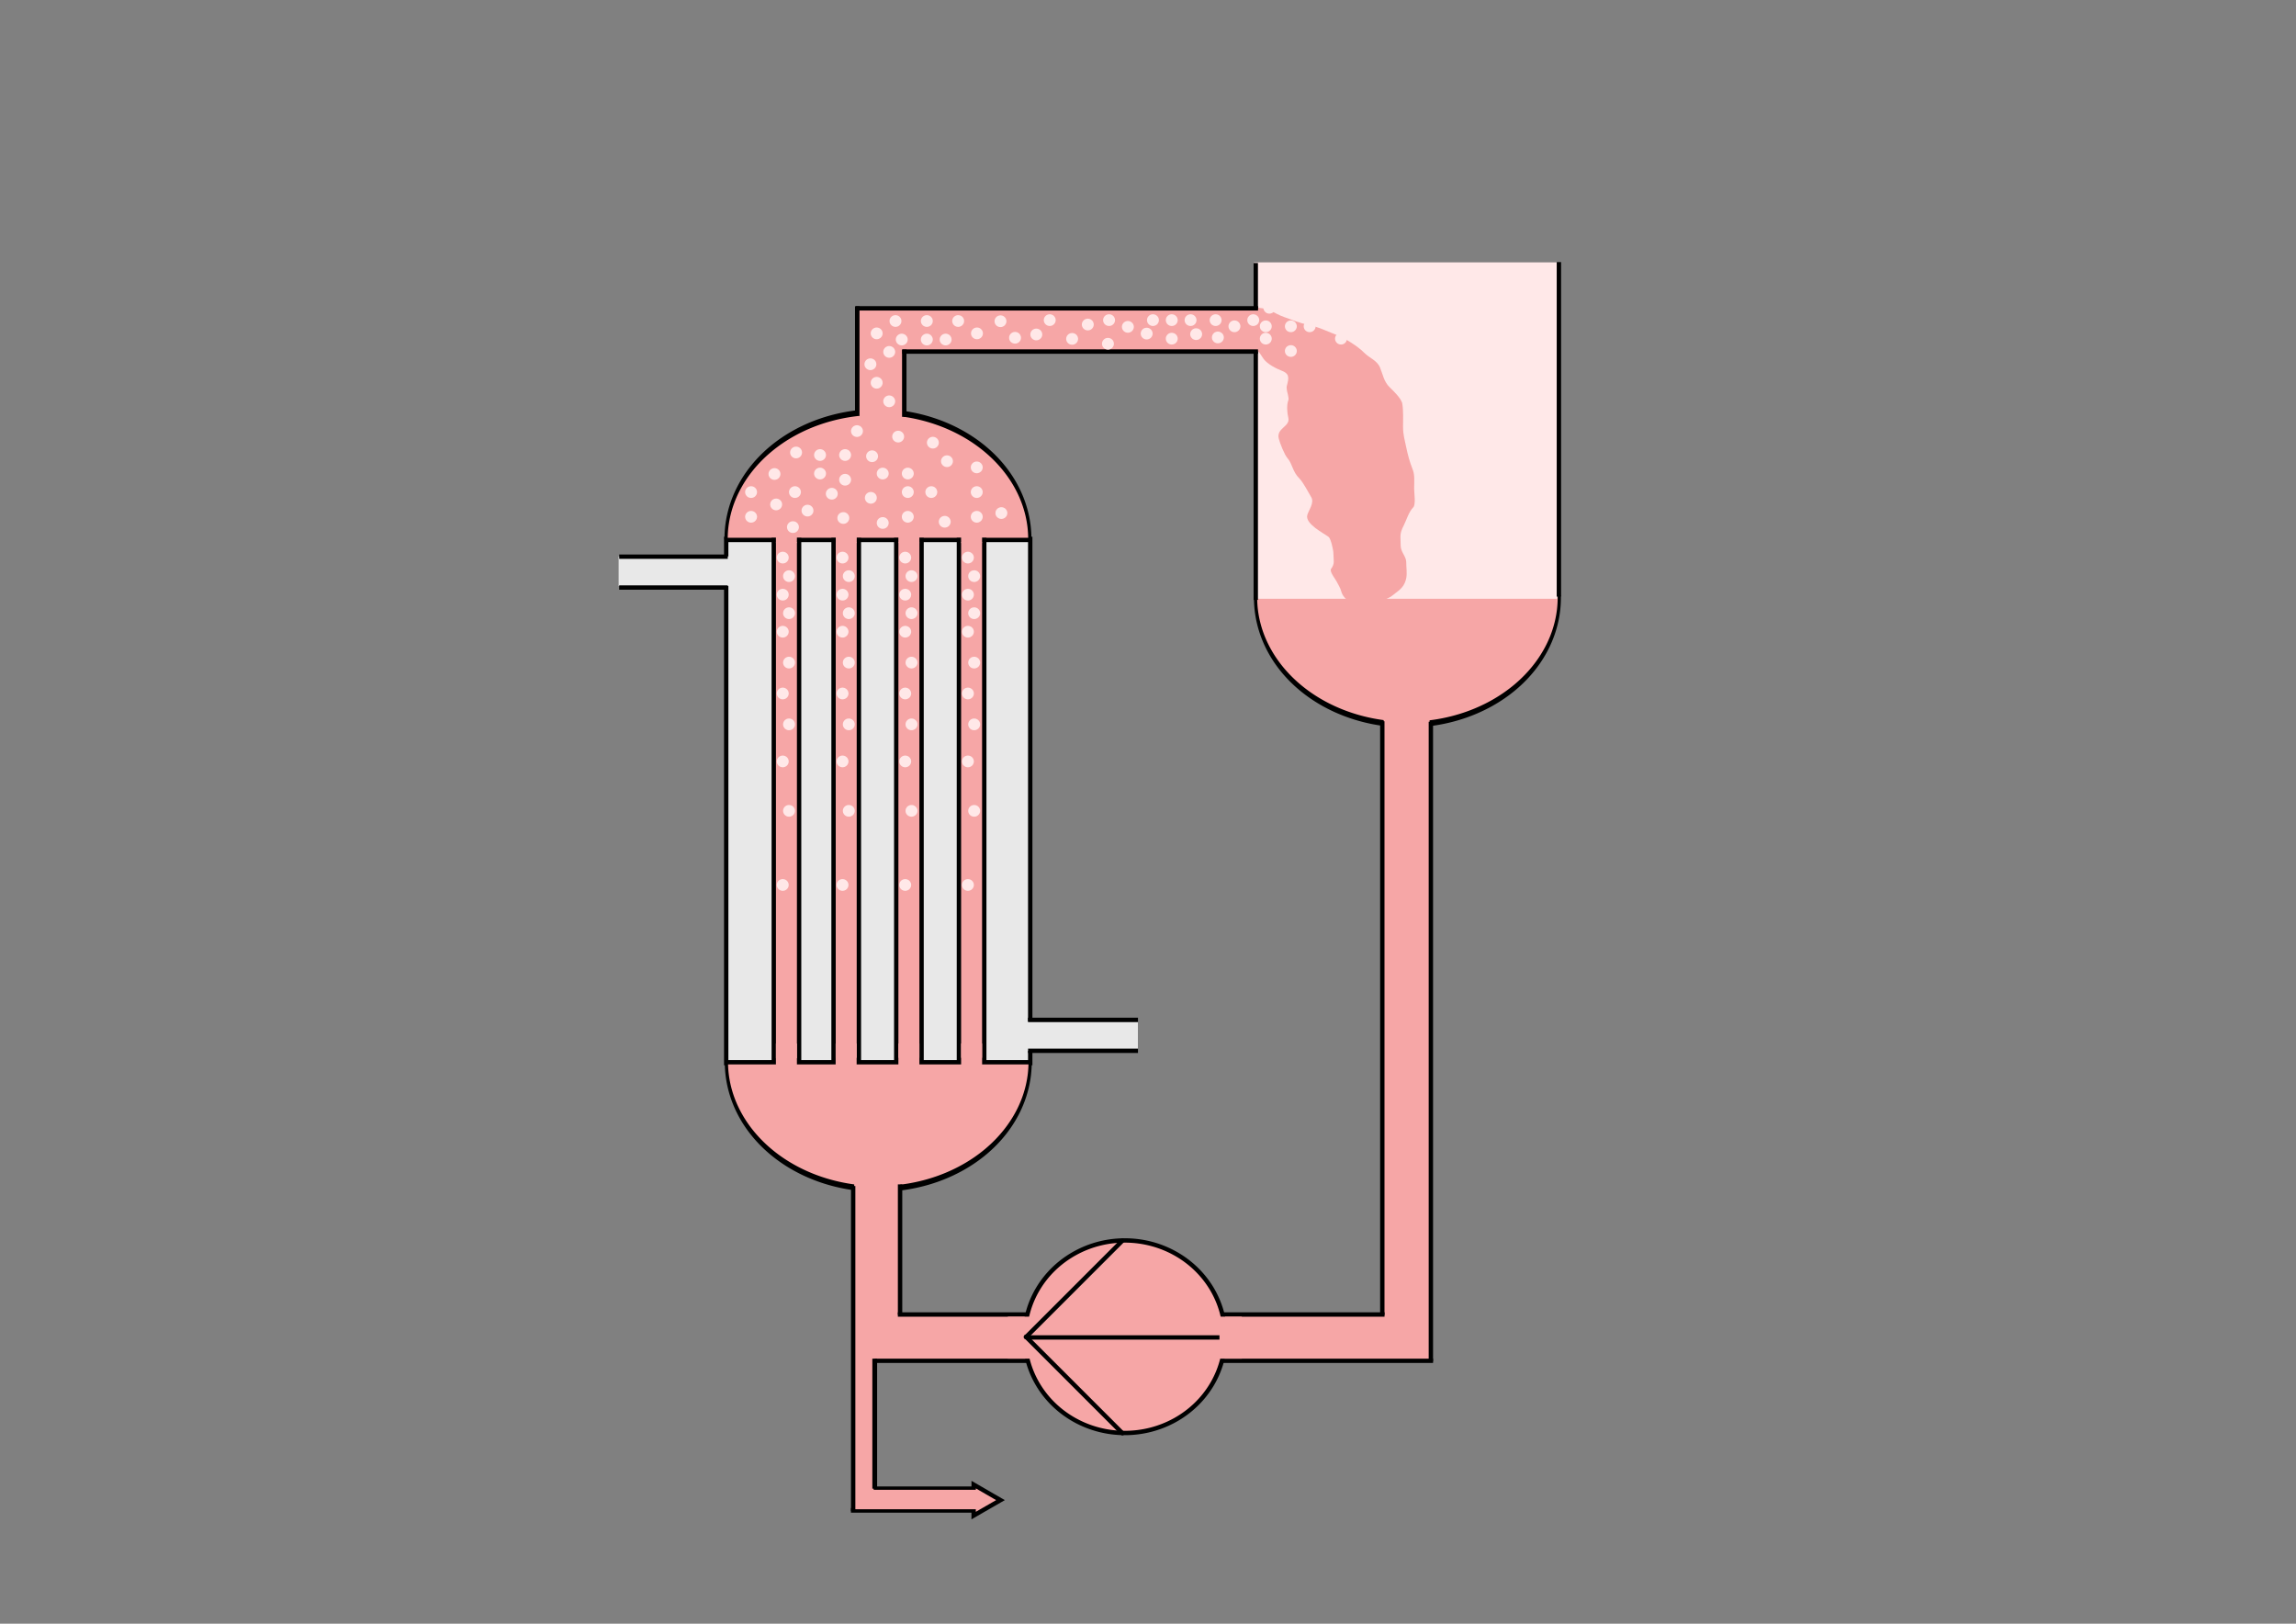 <?xml version="1.0" encoding="UTF-8" standalone="no"?>
<!-- Created with Inkscape (http://www.inkscape.org/) -->
<svg
   xmlns:dc="http://purl.org/dc/elements/1.1/"
   xmlns:cc="http://creativecommons.org/ns#"
   xmlns:rdf="http://www.w3.org/1999/02/22-rdf-syntax-ns#"
   xmlns:svg="http://www.w3.org/2000/svg"
   xmlns="http://www.w3.org/2000/svg"
   xmlns:sodipodi="http://sodipodi.sourceforge.net/DTD/sodipodi-0.dtd"
   xmlns:inkscape="http://www.inkscape.org/namespaces/inkscape"
   width="1052.362"
   height="744.094"
   id="svg2"
   sodipodi:version="0.32"
   inkscape:version="0.46"
   sodipodi:docbase="C:\01 Luyken\04 Ingenieurmappe"
   sodipodi:docname="Zwangsumlaufverdampfer_prinzip.svg"
   inkscape:output_extension="org.inkscape.output.svg.inkscape"
   version="1.0">
  <rect width="100%" height="100%" fill="#808080" stroke="none"/>
  <sodipodi:namedview
     id="base"
     pagecolor="#ffffff"
     bordercolor="#666666"
     borderopacity="1.0"
     inkscape:pageopacity="0.0"
     inkscape:pageshadow="2"
     inkscape:zoom="1.979899"
     inkscape:cx="442.97835"
     inkscape:cy="54.286559"
     inkscape:document-units="px"
     inkscape:current-layer="layer1"
     inkscape:window-width="1024"
     inkscape:window-height="675"
     inkscape:window-x="0"
     inkscape:window-y="0"
     width="1052.362px"
     height="744.094px"
     showgrid="false"
     showborder="false">
    <inkscape:grid
       empopacity="0.251"
       empcolor="#ff000d"
       spacingy="10px"
       spacingx="10px"
       enabled="true"
       visible="true"
       id="grid2420"
       type="xygrid" />
  </sodipodi:namedview>
  <defs
     id="defs4">
    <inkscape:perspective
       id="perspective38"
       inkscape:persp3d-origin="526.18109 : 248.03149 : 1"
       inkscape:vp_z="1052.3622 : 372.04724 : 1"
       inkscape:vp_y="0 : 1000 : 0"
       inkscape:vp_x="0 : 372.04724 : 1"
       sodipodi:type="inkscape:persp3d" />
    <marker
       style="overflow:visible;"
       id="Arrow1Mend"
       refX="0.0"
       refY="0.0"
       orient="auto"
       inkscape:stockid="Arrow1Mend">
      <path
         transform="scale(0.4) rotate(180) translate(10,0)"
         style="fill-rule:evenodd;stroke:#000000;stroke-width:1.0pt;marker-start:none;"
         d="M 0.0,0.0 L 5.0,-5.0 L -12.5,0.0 L 5.0,5.0 L 0.0,0.0 z "
         id="path3184" />
    </marker>
    <marker
       style="overflow:visible"
       id="Arrow2Lstart"
       refX="0.0"
       refY="0.0"
       orient="auto"
       inkscape:stockid="Arrow2Lstart">
      <path
         transform="scale(1.1) translate(1,0)"
         d="M 8.719,4.034 L -2.207,0.016 L 8.719,-4.002 C 6.973,-1.63 6.983,1.616 8.719,4.034 z "
         style="font-size:12.0;fill-rule:evenodd;stroke-width:0.625;stroke-linejoin:round"
         id="path3193" />
    </marker>
    <marker
       style="overflow:visible;"
       id="Arrow2Lend"
       refX="0.0"
       refY="0.0"
       orient="auto"
       inkscape:stockid="Arrow2Lend">
      <path
         transform="scale(1.1) rotate(180) translate(1,0)"
         d="M 8.719,4.034 L -2.207,0.016 L 8.719,-4.002 C 6.973,-1.63 6.983,1.616 8.719,4.034 z "
         style="font-size:12.0;fill-rule:evenodd;stroke-width:0.625;stroke-linejoin:round;"
         id="path3196" />
    </marker>
    <marker
       style="overflow:visible;"
       id="Arrow2Mend"
       refX="0.0"
       refY="0.0"
       orient="auto"
       inkscape:stockid="Arrow2Mend">
      <path
         transform="scale(0.6) rotate(180) translate(0,0)"
         d="M 8.719,4.034 L -2.207,0.016 L 8.719,-4.002 C 6.973,-1.63 6.983,1.616 8.719,4.034 z "
         style="font-size:12.0;fill-rule:evenodd;stroke-width:0.625;stroke-linejoin:round;"
         id="path3202" />
    </marker>
    <marker
       style="overflow:visible;"
       id="Arrow1Lend"
       refX="0.0"
       refY="0.0"
       orient="auto"
       inkscape:stockid="Arrow1Lend">
      <path
         transform="scale(0.8) rotate(180) translate(12.5,0)"
         style="fill-rule:evenodd;stroke:#000000;stroke-width:1.0pt;marker-start:none;"
         d="M 0.0,0.0 L 5.0,-5.0 L -12.5,0.0 L 5.0,5.0 L 0.0,0.0 z "
         id="path3178" />
    </marker>
    <marker
       style="overflow:visible"
       id="Arrow1Mstart"
       refX="0.0"
       refY="0.0"
       orient="auto"
       inkscape:stockid="Arrow1Mstart">
      <path
         transform="scale(0.4) translate(10,0)"
         style="fill-rule:evenodd;stroke:#000000;stroke-width:1.0pt;marker-start:none"
         d="M 0.0,0.0 L 5.0,-5.0 L -12.5,0.0 L 5.0,5.0 L 0.0,0.0 z "
         id="path3181" />
    </marker>
  </defs>
  <g
     id="layer1"
     inkscape:groupmode="layer"
     inkscape:label="Ebene 1">
    <rect
       ry="45.312"
       y="246.979"
       x="332.854"
       height="240.214"
       width="139.346"
       id="rect2484"
       style="fill:#e8e8e8;fill-opacity:1;fill-rule:evenodd;stroke:#000000;stroke-width:2;stroke-linecap:round;stroke-miterlimit:4;stroke-dasharray:none;stroke-dashoffset:0;stroke-opacity:1"
       rx="0" />
    <path
       sodipodi:open="true"
       sodipodi:end="3.1350876"
       sodipodi:start="0"
       transform="matrix(1.276,0,0,2.303,77.089,-478.074)"
       d="M 309.612,418.833 A 54.548,25.261 0 0 1 200.516,418.997"
       sodipodi:ry="25.261465"
       sodipodi:rx="54.548237"
       sodipodi:cy="418.83301"
       sodipodi:cx="255.06352"
       id="path3292"
       style="fill:#f6a6a6;fill-opacity:1;fill-rule:evenodd;stroke:#000000;stroke-width:1.167;stroke-linecap:round;stroke-miterlimit:4;stroke-dasharray:none;stroke-dashoffset:0;stroke-opacity:1"
       sodipodi:type="arc" />
    <path
       sodipodi:type="arc"
       style="fill:#f6a6a6;fill-opacity:1;fill-rule:evenodd;stroke:#000000;stroke-width:1.167;stroke-linecap:round;stroke-miterlimit:4;stroke-dasharray:none;stroke-dashoffset:0;stroke-opacity:1"
       id="path3294"
       sodipodi:cx="255.06352"
       sodipodi:cy="418.83301"
       sodipodi:rx="54.548237"
       sodipodi:ry="25.261465"
       d="M 309.612,418.833 A 54.548,25.261 0 0 1 200.516,418.997"
       transform="matrix(1.276,0,0,-2.303,76.943,1211.744)"
       sodipodi:start="0"
       sodipodi:end="3.1350876"
       sodipodi:open="true" />
    <path
       style="fill:none;fill-rule:evenodd;stroke:#000000;stroke-width:2;stroke-linecap:butt;stroke-linejoin:miter;stroke-opacity:1;stroke-miterlimit:4;stroke-dasharray:none"
       d="M 332.491,247.438 C 472.851,247.438 472.851,247.438 472.851,247.438"
       id="path3297" />
    <path
       id="path3299"
       d="M 332.491,486.785 C 472.851,486.785 472.851,486.785 472.851,486.785"
       style="fill:none;fill-rule:evenodd;stroke:#000000;stroke-width:2;stroke-linecap:butt;stroke-linejoin:miter;stroke-opacity:1;stroke-miterlimit:4;stroke-dasharray:none" />
    <rect
       ry="0"
       y="247.49"
       x="354.655"
       height="238.456"
       width="11.614"
       id="rect3301"
       style="fill:#f6a6a6;fill-opacity:1;fill-rule:evenodd;stroke:#000000;stroke-width:1.995;stroke-linecap:round;stroke-miterlimit:4;stroke-dasharray:none;stroke-dashoffset:0;stroke-opacity:1" />
    <path
       transform="matrix(0.186,0,0,0.183,289.02,193.49)"
       sodipodi:open="true"
       sodipodi:end="6.2672203"
       sodipodi:start="0"
       d="M 389.666,339.023 A 14.647,14.647 0 1 1 389.664,338.789"
       sodipodi:ry="14.647212"
       sodipodi:rx="14.647212"
       sodipodi:cy="339.02332"
       sodipodi:cx="375.01913"
       id="path3307"
       style="fill:#ffe8e8;fill-opacity:1;fill-rule:evenodd;stroke:none;stroke-width:4.833;stroke-linecap:round;stroke-miterlimit:4;stroke-dasharray:none;stroke-dashoffset:0;stroke-opacity:1"
       sodipodi:type="arc" />
    <path
       sodipodi:type="arc"
       style="fill:#ffe8e8;fill-opacity:1;fill-rule:evenodd;stroke:none;stroke-width:4.833;stroke-linecap:round;stroke-miterlimit:4;stroke-dasharray:none;stroke-dashoffset:0;stroke-opacity:1"
       id="path3317"
       sodipodi:cx="375.01913"
       sodipodi:cy="339.02332"
       sodipodi:rx="14.647212"
       sodipodi:ry="14.647212"
       d="M 389.666,339.023 A 14.647,14.647 0 1 1 389.664,338.789"
       sodipodi:start="0"
       sodipodi:end="6.2672203"
       sodipodi:open="true"
       transform="matrix(0.186,0,0,0.183,291.893,201.981)" />
    <path
       transform="matrix(0.186,0,0,0.183,289.02,210.473)"
       sodipodi:open="true"
       sodipodi:end="6.2672203"
       sodipodi:start="0"
       d="M 389.666,339.023 A 14.647,14.647 0 1 1 389.664,338.789"
       sodipodi:ry="14.647212"
       sodipodi:rx="14.647212"
       sodipodi:cy="339.02332"
       sodipodi:cx="375.01913"
       id="path3319"
       style="fill:#ffe8e8;fill-opacity:1;fill-rule:evenodd;stroke:none;stroke-width:4.833;stroke-linecap:round;stroke-miterlimit:4;stroke-dasharray:none;stroke-dashoffset:0;stroke-opacity:1"
       sodipodi:type="arc" />
    <path
       sodipodi:type="arc"
       style="fill:#ffe8e8;fill-opacity:1;fill-rule:evenodd;stroke:none;stroke-width:4.833;stroke-linecap:round;stroke-miterlimit:4;stroke-dasharray:none;stroke-dashoffset:0;stroke-opacity:1"
       id="path3321"
       sodipodi:cx="375.01913"
       sodipodi:cy="339.02332"
       sodipodi:rx="14.647212"
       sodipodi:ry="14.647212"
       d="M 389.666,339.023 A 14.647,14.647 0 1 1 389.664,338.789"
       sodipodi:start="0"
       sodipodi:end="6.2672203"
       sodipodi:open="true"
       transform="matrix(0.186,0,0,0.183,291.893,218.965)" />
    <path
       transform="matrix(0.186,0,0,0.183,289.02,227.456)"
       sodipodi:open="true"
       sodipodi:end="6.2672203"
       sodipodi:start="0"
       d="M 389.666,339.023 A 14.647,14.647 0 1 1 389.664,338.789"
       sodipodi:ry="14.647212"
       sodipodi:rx="14.647212"
       sodipodi:cy="339.02332"
       sodipodi:cx="375.01913"
       id="path3323"
       style="fill:#ffe8e8;fill-opacity:1;fill-rule:evenodd;stroke:none;stroke-width:4.833;stroke-linecap:round;stroke-miterlimit:4;stroke-dasharray:none;stroke-dashoffset:0;stroke-opacity:1"
       sodipodi:type="arc" />
    <path
       sodipodi:type="arc"
       style="fill:#ffe8e8;fill-opacity:1;fill-rule:evenodd;stroke:none;stroke-width:4.833;stroke-linecap:round;stroke-miterlimit:4;stroke-dasharray:none;stroke-dashoffset:0;stroke-opacity:1"
       id="path3325"
       sodipodi:cx="375.01913"
       sodipodi:cy="339.02332"
       sodipodi:rx="14.647212"
       sodipodi:ry="14.647212"
       d="M 389.666,339.023 A 14.647,14.647 0 1 1 389.664,338.789"
       sodipodi:start="0"
       sodipodi:end="6.2672203"
       sodipodi:open="true"
       transform="matrix(0.186,0,0,0.183,291.893,241.609)" />
    <path
       transform="matrix(0.186,0,0,0.183,289.02,255.762)"
       sodipodi:open="true"
       sodipodi:end="6.2672203"
       sodipodi:start="0"
       d="M 389.666,339.023 A 14.647,14.647 0 1 1 389.664,338.789"
       sodipodi:ry="14.647212"
       sodipodi:rx="14.647212"
       sodipodi:cy="339.02332"
       sodipodi:cx="375.01913"
       id="path3327"
       style="fill:#ffe8e8;fill-opacity:1;fill-rule:evenodd;stroke:none;stroke-width:4.833;stroke-linecap:round;stroke-miterlimit:4;stroke-dasharray:none;stroke-dashoffset:0;stroke-opacity:1"
       sodipodi:type="arc" />
    <path
       sodipodi:type="arc"
       style="fill:#ffe8e8;fill-opacity:1;fill-rule:evenodd;stroke:none;stroke-width:4.833;stroke-linecap:round;stroke-miterlimit:4;stroke-dasharray:none;stroke-dashoffset:0;stroke-opacity:1"
       id="path3329"
       sodipodi:cx="375.01913"
       sodipodi:cy="339.02332"
       sodipodi:rx="14.647212"
       sodipodi:ry="14.647212"
       d="M 389.666,339.023 A 14.647,14.647 0 1 1 389.664,338.789"
       sodipodi:start="0"
       sodipodi:end="6.2672203"
       sodipodi:open="true"
       transform="matrix(0.186,0,0,0.183,291.893,269.915)" />
    <path
       transform="matrix(0.186,0,0,0.183,289.02,286.898)"
       sodipodi:open="true"
       sodipodi:end="6.2672203"
       sodipodi:start="0"
       d="M 389.666,339.023 A 14.647,14.647 0 1 1 389.664,338.789"
       sodipodi:ry="14.647212"
       sodipodi:rx="14.647212"
       sodipodi:cy="339.02332"
       sodipodi:cx="375.01913"
       id="path3331"
       style="fill:#ffe8e8;fill-opacity:1;fill-rule:evenodd;stroke:none;stroke-width:4.833;stroke-linecap:round;stroke-miterlimit:4;stroke-dasharray:none;stroke-dashoffset:0;stroke-opacity:1"
       sodipodi:type="arc" />
    <path
       sodipodi:type="arc"
       style="fill:#ffe8e8;fill-opacity:1;fill-rule:evenodd;stroke:none;stroke-width:4.833;stroke-linecap:round;stroke-miterlimit:4;stroke-dasharray:none;stroke-dashoffset:0;stroke-opacity:1"
       id="path3333"
       sodipodi:cx="375.01913"
       sodipodi:cy="339.02332"
       sodipodi:rx="14.647212"
       sodipodi:ry="14.647212"
       d="M 389.666,339.023 A 14.647,14.647 0 1 1 389.664,338.789"
       sodipodi:start="0"
       sodipodi:end="6.2672203"
       sodipodi:open="true"
       transform="matrix(0.186,0,0,0.183,291.893,309.542)" />
    <path
       transform="matrix(0.186,0,0,0.183,289.02,343.509)"
       sodipodi:open="true"
       sodipodi:end="6.2672203"
       sodipodi:start="0"
       d="M 389.666,339.023 A 14.647,14.647 0 1 1 389.664,338.789"
       sodipodi:ry="14.647212"
       sodipodi:rx="14.647212"
       sodipodi:cy="339.02332"
       sodipodi:cx="375.01913"
       id="path3335"
       style="fill:#ffe8e8;fill-opacity:1;fill-rule:evenodd;stroke:none;stroke-width:4.833;stroke-linecap:round;stroke-miterlimit:4;stroke-dasharray:none;stroke-dashoffset:0;stroke-opacity:1"
       sodipodi:type="arc" />
    <path
       sodipodi:type="arc"
       style="fill:#ffe8e8;fill-opacity:1;fill-rule:evenodd;stroke:none;stroke-width:4.833;stroke-linecap:round;stroke-miterlimit:4;stroke-dasharray:none;stroke-dashoffset:0;stroke-opacity:1"
       id="path3337"
       sodipodi:cx="375.01913"
       sodipodi:cy="339.02332"
       sodipodi:rx="14.647212"
       sodipodi:ry="14.647212"
       d="M 389.666,339.023 A 14.647,14.647 0 1 1 389.664,338.789"
       sodipodi:start="0"
       sodipodi:end="6.2672203"
       sodipodi:open="true"
       transform="matrix(0.186,0,0,0.183,306.107,154.974)" />
    <rect
       style="fill:#f6a6a6;fill-opacity:1;fill-rule:evenodd;stroke:#000000;stroke-width:1.995;stroke-linecap:round;stroke-miterlimit:4;stroke-dasharray:none;stroke-dashoffset:0;stroke-opacity:1"
       id="rect3355"
       width="11.615"
       height="238.278"
       x="382.053"
       y="247.49"
       ry="0" />
    <path
       sodipodi:type="arc"
       style="fill:#ffe8e8;fill-opacity:1;fill-rule:evenodd;stroke:none;stroke-width:4.833;stroke-linecap:round;stroke-miterlimit:4;stroke-dasharray:none;stroke-dashoffset:0;stroke-opacity:1"
       id="path3357"
       sodipodi:cx="375.01913"
       sodipodi:cy="339.02332"
       sodipodi:rx="14.647212"
       sodipodi:ry="14.647212"
       d="M 389.666,339.023 A 14.647,14.647 0 1 1 389.664,338.789"
       sodipodi:start="0"
       sodipodi:end="6.2672203"
       sodipodi:open="true"
       transform="matrix(0.186,0,0,0.183,316.418,193.49)" />
    <path
       transform="matrix(0.186,0,0,0.183,319.291,201.981)"
       sodipodi:open="true"
       sodipodi:end="6.2672203"
       sodipodi:start="0"
       d="M 389.666,339.023 A 14.647,14.647 0 1 1 389.664,338.789"
       sodipodi:ry="14.647212"
       sodipodi:rx="14.647212"
       sodipodi:cy="339.02332"
       sodipodi:cx="375.01913"
       id="path3359"
       style="fill:#ffe8e8;fill-opacity:1;fill-rule:evenodd;stroke:none;stroke-width:4.833;stroke-linecap:round;stroke-miterlimit:4;stroke-dasharray:none;stroke-dashoffset:0;stroke-opacity:1"
       sodipodi:type="arc" />
    <path
       sodipodi:type="arc"
       style="fill:#ffe8e8;fill-opacity:1;fill-rule:evenodd;stroke:none;stroke-width:4.833;stroke-linecap:round;stroke-miterlimit:4;stroke-dasharray:none;stroke-dashoffset:0;stroke-opacity:1"
       id="path3361"
       sodipodi:cx="375.01913"
       sodipodi:cy="339.02332"
       sodipodi:rx="14.647212"
       sodipodi:ry="14.647212"
       d="M 389.666,339.023 A 14.647,14.647 0 1 1 389.664,338.789"
       sodipodi:start="0"
       sodipodi:end="6.2672203"
       sodipodi:open="true"
       transform="matrix(0.186,0,0,0.183,316.418,210.473)" />
    <path
       transform="matrix(0.186,0,0,0.183,319.291,218.965)"
       sodipodi:open="true"
       sodipodi:end="6.2672203"
       sodipodi:start="0"
       d="M 389.666,339.023 A 14.647,14.647 0 1 1 389.664,338.789"
       sodipodi:ry="14.647212"
       sodipodi:rx="14.647212"
       sodipodi:cy="339.02332"
       sodipodi:cx="375.01913"
       id="path3363"
       style="fill:#ffe8e8;fill-opacity:1;fill-rule:evenodd;stroke:none;stroke-width:4.833;stroke-linecap:round;stroke-miterlimit:4;stroke-dasharray:none;stroke-dashoffset:0;stroke-opacity:1"
       sodipodi:type="arc" />
    <path
       sodipodi:type="arc"
       style="fill:#ffe8e8;fill-opacity:1;fill-rule:evenodd;stroke:none;stroke-width:4.833;stroke-linecap:round;stroke-miterlimit:4;stroke-dasharray:none;stroke-dashoffset:0;stroke-opacity:1"
       id="path3365"
       sodipodi:cx="375.01913"
       sodipodi:cy="339.02332"
       sodipodi:rx="14.647212"
       sodipodi:ry="14.647212"
       d="M 389.666,339.023 A 14.647,14.647 0 1 1 389.664,338.789"
       sodipodi:start="0"
       sodipodi:end="6.2672203"
       sodipodi:open="true"
       transform="matrix(0.186,0,0,0.183,316.418,227.456)" />
    <path
       transform="matrix(0.186,0,0,0.183,319.291,241.609)"
       sodipodi:open="true"
       sodipodi:end="6.2672203"
       sodipodi:start="0"
       d="M 389.666,339.023 A 14.647,14.647 0 1 1 389.664,338.789"
       sodipodi:ry="14.647212"
       sodipodi:rx="14.647212"
       sodipodi:cy="339.02332"
       sodipodi:cx="375.01913"
       id="path3367"
       style="fill:#ffe8e8;fill-opacity:1;fill-rule:evenodd;stroke:none;stroke-width:4.833;stroke-linecap:round;stroke-miterlimit:4;stroke-dasharray:none;stroke-dashoffset:0;stroke-opacity:1"
       sodipodi:type="arc" />
    <path
       sodipodi:type="arc"
       style="fill:#ffe8e8;fill-opacity:1;fill-rule:evenodd;stroke:none;stroke-width:4.833;stroke-linecap:round;stroke-miterlimit:4;stroke-dasharray:none;stroke-dashoffset:0;stroke-opacity:1"
       id="path3369"
       sodipodi:cx="375.01913"
       sodipodi:cy="339.02332"
       sodipodi:rx="14.647212"
       sodipodi:ry="14.647212"
       d="M 389.666,339.023 A 14.647,14.647 0 1 1 389.664,338.789"
       sodipodi:start="0"
       sodipodi:end="6.2672203"
       sodipodi:open="true"
       transform="matrix(0.186,0,0,0.183,316.418,255.762)" />
    <path
       transform="matrix(0.186,0,0,0.183,319.291,269.915)"
       sodipodi:open="true"
       sodipodi:end="6.2672203"
       sodipodi:start="0"
       d="M 389.666,339.023 A 14.647,14.647 0 1 1 389.664,338.789"
       sodipodi:ry="14.647212"
       sodipodi:rx="14.647212"
       sodipodi:cy="339.02332"
       sodipodi:cx="375.01913"
       id="path3371"
       style="fill:#ffe8e8;fill-opacity:1;fill-rule:evenodd;stroke:none;stroke-width:4.833;stroke-linecap:round;stroke-miterlimit:4;stroke-dasharray:none;stroke-dashoffset:0;stroke-opacity:1"
       sodipodi:type="arc" />
    <path
       sodipodi:type="arc"
       style="fill:#ffe8e8;fill-opacity:1;fill-rule:evenodd;stroke:none;stroke-width:4.833;stroke-linecap:round;stroke-miterlimit:4;stroke-dasharray:none;stroke-dashoffset:0;stroke-opacity:1"
       id="path3373"
       sodipodi:cx="375.01913"
       sodipodi:cy="339.02332"
       sodipodi:rx="14.647212"
       sodipodi:ry="14.647212"
       d="M 389.666,339.023 A 14.647,14.647 0 1 1 389.664,338.789"
       sodipodi:start="0"
       sodipodi:end="6.2672203"
       sodipodi:open="true"
       transform="matrix(0.186,0,0,0.183,316.418,286.898)" />
    <path
       transform="matrix(0.186,0,0,0.183,319.291,309.542)"
       sodipodi:open="true"
       sodipodi:end="6.2672203"
       sodipodi:start="0"
       d="M 389.666,339.023 A 14.647,14.647 0 1 1 389.664,338.789"
       sodipodi:ry="14.647212"
       sodipodi:rx="14.647212"
       sodipodi:cy="339.02332"
       sodipodi:cx="375.01913"
       id="path3375"
       style="fill:#ffe8e8;fill-opacity:1;fill-rule:evenodd;stroke:none;stroke-width:4.833;stroke-linecap:round;stroke-miterlimit:4;stroke-dasharray:none;stroke-dashoffset:0;stroke-opacity:1"
       sodipodi:type="arc" />
    <path
       sodipodi:type="arc"
       style="fill:#ffe8e8;fill-opacity:1;fill-rule:evenodd;stroke:none;stroke-width:4.833;stroke-linecap:round;stroke-miterlimit:4;stroke-dasharray:none;stroke-dashoffset:0;stroke-opacity:1"
       id="path3377"
       sodipodi:cx="375.01913"
       sodipodi:cy="339.02332"
       sodipodi:rx="14.647212"
       sodipodi:ry="14.647212"
       d="M 389.666,339.023 A 14.647,14.647 0 1 1 389.664,338.789"
       sodipodi:start="0"
       sodipodi:end="6.2672203"
       sodipodi:open="true"
       transform="matrix(0.186,0,0,0.183,316.418,343.509)" />
    <rect
       ry="0"
       y="247.49"
       x="410.785"
       height="238.278"
       width="11.615"
       id="rect3381"
       style="fill:#f6a6a6;fill-opacity:1;fill-rule:evenodd;stroke:#000000;stroke-width:1.995;stroke-linecap:round;stroke-miterlimit:4;stroke-dasharray:none;stroke-dashoffset:0;stroke-opacity:1" />
    <path
       transform="matrix(0.186,0,0,0.183,345.15,193.49)"
       sodipodi:open="true"
       sodipodi:end="6.2672203"
       sodipodi:start="0"
       d="M 389.666,339.023 A 14.647,14.647 0 1 1 389.664,338.789"
       sodipodi:ry="14.647212"
       sodipodi:rx="14.647212"
       sodipodi:cy="339.02332"
       sodipodi:cx="375.01913"
       id="path3383"
       style="fill:#ffe8e8;fill-opacity:1;fill-rule:evenodd;stroke:none;stroke-width:4.833;stroke-linecap:round;stroke-miterlimit:4;stroke-dasharray:none;stroke-dashoffset:0;stroke-opacity:1"
       sodipodi:type="arc" />
    <path
       sodipodi:type="arc"
       style="fill:#ffe8e8;fill-opacity:1;fill-rule:evenodd;stroke:none;stroke-width:4.833;stroke-linecap:round;stroke-miterlimit:4;stroke-dasharray:none;stroke-dashoffset:0;stroke-opacity:1"
       id="path3385"
       sodipodi:cx="375.01913"
       sodipodi:cy="339.02332"
       sodipodi:rx="14.647212"
       sodipodi:ry="14.647212"
       d="M 389.666,339.023 A 14.647,14.647 0 1 1 389.664,338.789"
       sodipodi:start="0"
       sodipodi:end="6.2672203"
       sodipodi:open="true"
       transform="matrix(0.186,0,0,0.183,348.024,201.981)" />
    <path
       transform="matrix(0.186,0,0,0.183,345.15,210.473)"
       sodipodi:open="true"
       sodipodi:end="6.2672203"
       sodipodi:start="0"
       d="M 389.666,339.023 A 14.647,14.647 0 1 1 389.664,338.789"
       sodipodi:ry="14.647212"
       sodipodi:rx="14.647212"
       sodipodi:cy="339.02332"
       sodipodi:cx="375.01913"
       id="path3387"
       style="fill:#ffe8e8;fill-opacity:1;fill-rule:evenodd;stroke:none;stroke-width:4.833;stroke-linecap:round;stroke-miterlimit:4;stroke-dasharray:none;stroke-dashoffset:0;stroke-opacity:1"
       sodipodi:type="arc" />
    <path
       sodipodi:type="arc"
       style="fill:#ffe8e8;fill-opacity:1;fill-rule:evenodd;stroke:none;stroke-width:4.833;stroke-linecap:round;stroke-miterlimit:4;stroke-dasharray:none;stroke-dashoffset:0;stroke-opacity:1"
       id="path3389"
       sodipodi:cx="375.01913"
       sodipodi:cy="339.02332"
       sodipodi:rx="14.647212"
       sodipodi:ry="14.647212"
       d="M 389.666,339.023 A 14.647,14.647 0 1 1 389.664,338.789"
       sodipodi:start="0"
       sodipodi:end="6.2672203"
       sodipodi:open="true"
       transform="matrix(0.186,0,0,0.183,348.024,218.965)" />
    <path
       transform="matrix(0.186,0,0,0.183,345.15,227.456)"
       sodipodi:open="true"
       sodipodi:end="6.2672203"
       sodipodi:start="0"
       d="M 389.666,339.023 A 14.647,14.647 0 1 1 389.664,338.789"
       sodipodi:ry="14.647212"
       sodipodi:rx="14.647212"
       sodipodi:cy="339.02332"
       sodipodi:cx="375.01913"
       id="path3391"
       style="fill:#ffe8e8;fill-opacity:1;fill-rule:evenodd;stroke:none;stroke-width:4.833;stroke-linecap:round;stroke-miterlimit:4;stroke-dasharray:none;stroke-dashoffset:0;stroke-opacity:1"
       sodipodi:type="arc" />
    <path
       sodipodi:type="arc"
       style="fill:#ffe8e8;fill-opacity:1;fill-rule:evenodd;stroke:none;stroke-width:4.833;stroke-linecap:round;stroke-miterlimit:4;stroke-dasharray:none;stroke-dashoffset:0;stroke-opacity:1"
       id="path3393"
       sodipodi:cx="375.01913"
       sodipodi:cy="339.02332"
       sodipodi:rx="14.647212"
       sodipodi:ry="14.647212"
       d="M 389.666,339.023 A 14.647,14.647 0 1 1 389.664,338.789"
       sodipodi:start="0"
       sodipodi:end="6.2672203"
       sodipodi:open="true"
       transform="matrix(0.186,0,0,0.183,348.024,241.609)" />
    <path
       transform="matrix(0.186,0,0,0.183,345.15,255.762)"
       sodipodi:open="true"
       sodipodi:end="6.2672203"
       sodipodi:start="0"
       d="M 389.666,339.023 A 14.647,14.647 0 1 1 389.664,338.789"
       sodipodi:ry="14.647212"
       sodipodi:rx="14.647212"
       sodipodi:cy="339.02332"
       sodipodi:cx="375.01913"
       id="path3395"
       style="fill:#ffe8e8;fill-opacity:1;fill-rule:evenodd;stroke:none;stroke-width:4.833;stroke-linecap:round;stroke-miterlimit:4;stroke-dasharray:none;stroke-dashoffset:0;stroke-opacity:1"
       sodipodi:type="arc" />
    <path
       sodipodi:type="arc"
       style="fill:#ffe8e8;fill-opacity:1;fill-rule:evenodd;stroke:none;stroke-width:4.833;stroke-linecap:round;stroke-miterlimit:4;stroke-dasharray:none;stroke-dashoffset:0;stroke-opacity:1"
       id="path3397"
       sodipodi:cx="375.01913"
       sodipodi:cy="339.02332"
       sodipodi:rx="14.647212"
       sodipodi:ry="14.647212"
       d="M 389.666,339.023 A 14.647,14.647 0 1 1 389.664,338.789"
       sodipodi:start="0"
       sodipodi:end="6.2672203"
       sodipodi:open="true"
       transform="matrix(0.186,0,0,0.183,348.024,269.915)" />
    <path
       transform="matrix(0.186,0,0,0.183,345.15,286.898)"
       sodipodi:open="true"
       sodipodi:end="6.2672203"
       sodipodi:start="0"
       d="M 389.666,339.023 A 14.647,14.647 0 1 1 389.664,338.789"
       sodipodi:ry="14.647212"
       sodipodi:rx="14.647212"
       sodipodi:cy="339.02332"
       sodipodi:cx="375.01913"
       id="path3399"
       style="fill:#ffe8e8;fill-opacity:1;fill-rule:evenodd;stroke:none;stroke-width:4.833;stroke-linecap:round;stroke-miterlimit:4;stroke-dasharray:none;stroke-dashoffset:0;stroke-opacity:1"
       sodipodi:type="arc" />
    <path
       sodipodi:type="arc"
       style="fill:#ffe8e8;fill-opacity:1;fill-rule:evenodd;stroke:none;stroke-width:4.833;stroke-linecap:round;stroke-miterlimit:4;stroke-dasharray:none;stroke-dashoffset:0;stroke-opacity:1"
       id="path3401"
       sodipodi:cx="375.01913"
       sodipodi:cy="339.02332"
       sodipodi:rx="14.647212"
       sodipodi:ry="14.647212"
       d="M 389.666,339.023 A 14.647,14.647 0 1 1 389.664,338.789"
       sodipodi:start="0"
       sodipodi:end="6.2672203"
       sodipodi:open="true"
       transform="matrix(0.186,0,0,0.183,348.024,309.542)" />
    <path
       transform="matrix(0.186,0,0,0.183,345.15,343.509)"
       sodipodi:open="true"
       sodipodi:end="6.2672203"
       sodipodi:start="0"
       d="M 389.666,339.023 A 14.647,14.647 0 1 1 389.664,338.789"
       sodipodi:ry="14.647212"
       sodipodi:rx="14.647212"
       sodipodi:cy="339.02332"
       sodipodi:cx="375.01913"
       id="path3403"
       style="fill:#ffe8e8;fill-opacity:1;fill-rule:evenodd;stroke:none;stroke-width:4.833;stroke-linecap:round;stroke-miterlimit:4;stroke-dasharray:none;stroke-dashoffset:0;stroke-opacity:1"
       sodipodi:type="arc" />
    <rect
       style="fill:#f6a6a6;fill-opacity:1;fill-rule:evenodd;stroke:#000000;stroke-width:1.995;stroke-linecap:round;stroke-miterlimit:4;stroke-dasharray:none;stroke-dashoffset:0;stroke-opacity:1"
       id="rect3407"
       width="11.615"
       height="238.278"
       x="439.518"
       y="247.49"
       ry="0" />
    <path
       sodipodi:type="arc"
       style="fill:#ffe8e8;fill-opacity:1;fill-rule:evenodd;stroke:none;stroke-width:4.833;stroke-linecap:round;stroke-miterlimit:4;stroke-dasharray:none;stroke-dashoffset:0;stroke-opacity:1"
       id="path3409"
       sodipodi:cx="375.01913"
       sodipodi:cy="339.02332"
       sodipodi:rx="14.647212"
       sodipodi:ry="14.647212"
       d="M 389.666,339.023 A 14.647,14.647 0 1 1 389.664,338.789"
       sodipodi:start="0"
       sodipodi:end="6.2672203"
       sodipodi:open="true"
       transform="matrix(0.186,0,0,0.183,373.883,193.49)" />
    <path
       transform="matrix(0.186,0,0,0.183,376.756,201.981)"
       sodipodi:open="true"
       sodipodi:end="6.2672203"
       sodipodi:start="0"
       d="M 389.666,339.023 A 14.647,14.647 0 1 1 389.664,338.789"
       sodipodi:ry="14.647212"
       sodipodi:rx="14.647212"
       sodipodi:cy="339.02332"
       sodipodi:cx="375.01913"
       id="path3411"
       style="fill:#ffe8e8;fill-opacity:1;fill-rule:evenodd;stroke:none;stroke-width:4.833;stroke-linecap:round;stroke-miterlimit:4;stroke-dasharray:none;stroke-dashoffset:0;stroke-opacity:1"
       sodipodi:type="arc" />
    <path
       sodipodi:type="arc"
       style="fill:#ffe8e8;fill-opacity:1;fill-rule:evenodd;stroke:none;stroke-width:4.833;stroke-linecap:round;stroke-miterlimit:4;stroke-dasharray:none;stroke-dashoffset:0;stroke-opacity:1"
       id="path3413"
       sodipodi:cx="375.01913"
       sodipodi:cy="339.02332"
       sodipodi:rx="14.647212"
       sodipodi:ry="14.647212"
       d="M 389.666,339.023 A 14.647,14.647 0 1 1 389.664,338.789"
       sodipodi:start="0"
       sodipodi:end="6.2672203"
       sodipodi:open="true"
       transform="matrix(0.186,0,0,0.183,373.883,210.473)" />
    <path
       transform="matrix(0.186,0,0,0.183,376.756,218.965)"
       sodipodi:open="true"
       sodipodi:end="6.2672203"
       sodipodi:start="0"
       d="M 389.666,339.023 A 14.647,14.647 0 1 1 389.664,338.789"
       sodipodi:ry="14.647212"
       sodipodi:rx="14.647212"
       sodipodi:cy="339.02332"
       sodipodi:cx="375.01913"
       id="path3415"
       style="fill:#ffe8e8;fill-opacity:1;fill-rule:evenodd;stroke:none;stroke-width:4.833;stroke-linecap:round;stroke-miterlimit:4;stroke-dasharray:none;stroke-dashoffset:0;stroke-opacity:1"
       sodipodi:type="arc" />
    <path
       sodipodi:type="arc"
       style="fill:#ffe8e8;fill-opacity:1;fill-rule:evenodd;stroke:none;stroke-width:4.833;stroke-linecap:round;stroke-miterlimit:4;stroke-dasharray:none;stroke-dashoffset:0;stroke-opacity:1"
       id="path3417"
       sodipodi:cx="375.01913"
       sodipodi:cy="339.02332"
       sodipodi:rx="14.647212"
       sodipodi:ry="14.647212"
       d="M 389.666,339.023 A 14.647,14.647 0 1 1 389.664,338.789"
       sodipodi:start="0"
       sodipodi:end="6.2672203"
       sodipodi:open="true"
       transform="matrix(0.186,0,0,0.183,373.883,227.456)" />
    <path
       transform="matrix(0.186,0,0,0.183,376.756,241.609)"
       sodipodi:open="true"
       sodipodi:end="6.2672203"
       sodipodi:start="0"
       d="M 389.666,339.023 A 14.647,14.647 0 1 1 389.664,338.789"
       sodipodi:ry="14.647212"
       sodipodi:rx="14.647212"
       sodipodi:cy="339.02332"
       sodipodi:cx="375.01913"
       id="path3419"
       style="fill:#ffe8e8;fill-opacity:1;fill-rule:evenodd;stroke:none;stroke-width:4.833;stroke-linecap:round;stroke-miterlimit:4;stroke-dasharray:none;stroke-dashoffset:0;stroke-opacity:1"
       sodipodi:type="arc" />
    <path
       sodipodi:type="arc"
       style="fill:#ffe8e8;fill-opacity:1;fill-rule:evenodd;stroke:none;stroke-width:4.833;stroke-linecap:round;stroke-miterlimit:4;stroke-dasharray:none;stroke-dashoffset:0;stroke-opacity:1"
       id="path3421"
       sodipodi:cx="375.01913"
       sodipodi:cy="339.02332"
       sodipodi:rx="14.647212"
       sodipodi:ry="14.647212"
       d="M 389.666,339.023 A 14.647,14.647 0 1 1 389.664,338.789"
       sodipodi:start="0"
       sodipodi:end="6.2672203"
       sodipodi:open="true"
       transform="matrix(0.186,0,0,0.183,373.883,255.762)" />
    <path
       transform="matrix(0.186,0,0,0.183,376.756,269.915)"
       sodipodi:open="true"
       sodipodi:end="6.2672203"
       sodipodi:start="0"
       d="M 389.666,339.023 A 14.647,14.647 0 1 1 389.664,338.789"
       sodipodi:ry="14.647212"
       sodipodi:rx="14.647212"
       sodipodi:cy="339.02332"
       sodipodi:cx="375.01913"
       id="path3423"
       style="fill:#ffe8e8;fill-opacity:1;fill-rule:evenodd;stroke:none;stroke-width:4.833;stroke-linecap:round;stroke-miterlimit:4;stroke-dasharray:none;stroke-dashoffset:0;stroke-opacity:1"
       sodipodi:type="arc" />
    <path
       sodipodi:type="arc"
       style="fill:#ffe8e8;fill-opacity:1;fill-rule:evenodd;stroke:none;stroke-width:4.833;stroke-linecap:round;stroke-miterlimit:4;stroke-dasharray:none;stroke-dashoffset:0;stroke-opacity:1"
       id="path3425"
       sodipodi:cx="375.01913"
       sodipodi:cy="339.02332"
       sodipodi:rx="14.647212"
       sodipodi:ry="14.647212"
       d="M 389.666,339.023 A 14.647,14.647 0 1 1 389.664,338.789"
       sodipodi:start="0"
       sodipodi:end="6.2672203"
       sodipodi:open="true"
       transform="matrix(0.186,0,0,0.183,373.883,286.898)" />
    <path
       transform="matrix(0.186,0,0,0.183,376.756,309.542)"
       sodipodi:open="true"
       sodipodi:end="6.2672203"
       sodipodi:start="0"
       d="M 389.666,339.023 A 14.647,14.647 0 1 1 389.664,338.789"
       sodipodi:ry="14.647212"
       sodipodi:rx="14.647212"
       sodipodi:cy="339.02332"
       sodipodi:cx="375.01913"
       id="path3427"
       style="fill:#ffe8e8;fill-opacity:1;fill-rule:evenodd;stroke:none;stroke-width:4.833;stroke-linecap:round;stroke-miterlimit:4;stroke-dasharray:none;stroke-dashoffset:0;stroke-opacity:1"
       sodipodi:type="arc" />
    <path
       sodipodi:type="arc"
       style="fill:#ffe8e8;fill-opacity:1;fill-rule:evenodd;stroke:none;stroke-width:4.833;stroke-linecap:round;stroke-miterlimit:4;stroke-dasharray:none;stroke-dashoffset:0;stroke-opacity:1"
       id="path3429"
       sodipodi:cx="375.01913"
       sodipodi:cy="339.02332"
       sodipodi:rx="14.647212"
       sodipodi:ry="14.647212"
       d="M 389.666,339.023 A 14.647,14.647 0 1 1 389.664,338.789"
       sodipodi:start="0"
       sodipodi:end="6.2672203"
       sodipodi:open="true"
       transform="matrix(0.186,0,0,0.183,373.883,343.509)" />
    <path
       transform="matrix(0.186,0,0,0.183,317.6,157.804)"
       sodipodi:open="true"
       sodipodi:end="6.2672203"
       sodipodi:start="0"
       d="M 389.666,339.023 A 14.647,14.647 0 1 1 389.664,338.789"
       sodipodi:ry="14.647212"
       sodipodi:rx="14.647212"
       sodipodi:cy="339.02332"
       sodipodi:cx="375.01913"
       id="path3431"
       style="fill:#ffe8e8;fill-opacity:1;fill-rule:evenodd;stroke:none;stroke-width:4.833;stroke-linecap:round;stroke-miterlimit:4;stroke-dasharray:none;stroke-dashoffset:0;stroke-opacity:1"
       sodipodi:type="arc" />
    <path
       sodipodi:type="arc"
       style="fill:#ffe8e8;fill-opacity:1;fill-rule:evenodd;stroke:none;stroke-width:4.833;stroke-linecap:round;stroke-miterlimit:4;stroke-dasharray:none;stroke-dashoffset:0;stroke-opacity:1"
       id="path3433"
       sodipodi:cx="375.01913"
       sodipodi:cy="339.02332"
       sodipodi:rx="14.647212"
       sodipodi:ry="14.647212"
       d="M 389.666,339.023 A 14.647,14.647 0 1 1 389.664,338.789"
       sodipodi:start="0"
       sodipodi:end="6.2672203"
       sodipodi:open="true"
       transform="matrix(0.186,0,0,0.183,317.6,146.482)" />
    <path
       transform="matrix(0.186,0,0,0.183,306.107,146.482)"
       sodipodi:open="true"
       sodipodi:end="6.2672203"
       sodipodi:start="0"
       d="M 389.666,339.023 A 14.647,14.647 0 1 1 389.664,338.789"
       sodipodi:ry="14.647212"
       sodipodi:rx="14.647212"
       sodipodi:cy="339.02332"
       sodipodi:cx="375.01913"
       id="path3435"
       style="fill:#ffe8e8;fill-opacity:1;fill-rule:evenodd;stroke:none;stroke-width:4.833;stroke-linecap:round;stroke-miterlimit:4;stroke-dasharray:none;stroke-dashoffset:0;stroke-opacity:1"
       sodipodi:type="arc" />
    <path
       sodipodi:type="arc"
       style="fill:#ffe8e8;fill-opacity:1;fill-rule:evenodd;stroke:none;stroke-width:4.833;stroke-linecap:round;stroke-miterlimit:4;stroke-dasharray:none;stroke-dashoffset:0;stroke-opacity:1"
       id="path3437"
       sodipodi:cx="375.01913"
       sodipodi:cy="339.02332"
       sodipodi:rx="14.647212"
       sodipodi:ry="14.647212"
       d="M 389.666,339.023 A 14.647,14.647 0 1 1 389.664,338.789"
       sodipodi:start="0"
       sodipodi:end="6.2672203"
       sodipodi:open="true"
       transform="matrix(0.186,0,0,0.183,311.494,164.224)" />
    <path
       transform="matrix(0.186,0,0,0.183,294.614,163.466)"
       sodipodi:open="true"
       sodipodi:end="6.2672203"
       sodipodi:start="0"
       d="M 389.666,339.023 A 14.647,14.647 0 1 1 389.664,338.789"
       sodipodi:ry="14.647212"
       sodipodi:rx="14.647212"
       sodipodi:cy="339.02332"
       sodipodi:cx="375.01913"
       id="path3439"
       style="fill:#ffe8e8;fill-opacity:1;fill-rule:evenodd;stroke:none;stroke-width:4.833;stroke-linecap:round;stroke-miterlimit:4;stroke-dasharray:none;stroke-dashoffset:0;stroke-opacity:1"
       sodipodi:type="arc" />
    <path
       sodipodi:type="arc"
       style="fill:#ffe8e8;fill-opacity:1;fill-rule:evenodd;stroke:none;stroke-width:4.833;stroke-linecap:round;stroke-miterlimit:4;stroke-dasharray:none;stroke-dashoffset:0;stroke-opacity:1"
       id="path3441"
       sodipodi:cx="375.01913"
       sodipodi:cy="339.02332"
       sodipodi:rx="14.647212"
       sodipodi:ry="14.647212"
       d="M 389.666,339.023 A 14.647,14.647 0 1 1 389.664,338.789"
       sodipodi:start="0"
       sodipodi:end="6.2672203"
       sodipodi:open="true"
       transform="matrix(0.186,0,0,0.183,295.127,145.32)" />
    <path
       transform="matrix(0.186,0,0,0.183,285.225,155.176)"
       sodipodi:open="true"
       sodipodi:end="6.2672203"
       sodipodi:start="0"
       d="M 389.666,339.023 A 14.647,14.647 0 1 1 389.664,338.789"
       sodipodi:ry="14.647212"
       sodipodi:rx="14.647212"
       sodipodi:cy="339.02332"
       sodipodi:cx="375.01913"
       id="path3443"
       style="fill:#ffe8e8;fill-opacity:1;fill-rule:evenodd;stroke:none;stroke-width:4.833;stroke-linecap:round;stroke-miterlimit:4;stroke-dasharray:none;stroke-dashoffset:0;stroke-opacity:1"
       sodipodi:type="arc" />
    <path
       sodipodi:type="arc"
       style="fill:#ffe8e8;fill-opacity:1;fill-rule:evenodd;stroke:none;stroke-width:4.833;stroke-linecap:round;stroke-miterlimit:4;stroke-dasharray:none;stroke-dashoffset:0;stroke-opacity:1"
       id="path3445"
       sodipodi:cx="375.01913"
       sodipodi:cy="339.02332"
       sodipodi:rx="14.647212"
       sodipodi:ry="14.647212"
       d="M 389.666,339.023 A 14.647,14.647 0 1 1 389.664,338.789"
       sodipodi:start="0"
       sodipodi:end="6.2672203"
       sodipodi:open="true"
       transform="matrix(0.186,0,0,0.183,285.994,169.127)" />
    <path
       transform="matrix(0.186,0,0,0.183,329.398,166.094)"
       sodipodi:open="true"
       sodipodi:end="6.2672203"
       sodipodi:start="0"
       d="M 389.666,339.023 A 14.647,14.647 0 1 1 389.664,338.789"
       sodipodi:ry="14.647212"
       sodipodi:rx="14.647212"
       sodipodi:cy="339.02332"
       sodipodi:cx="375.01913"
       id="path3447"
       style="fill:#ffe8e8;fill-opacity:1;fill-rule:evenodd;stroke:none;stroke-width:4.833;stroke-linecap:round;stroke-miterlimit:4;stroke-dasharray:none;stroke-dashoffset:0;stroke-opacity:1"
       sodipodi:type="arc" />
    <path
       sodipodi:type="arc"
       style="fill:#ffe8e8;fill-opacity:1;fill-rule:evenodd;stroke:none;stroke-width:4.833;stroke-linecap:round;stroke-miterlimit:4;stroke-dasharray:none;stroke-dashoffset:0;stroke-opacity:1"
       id="path3449"
       sodipodi:cx="375.01913"
       sodipodi:cy="339.02332"
       sodipodi:rx="14.647212"
       sodipodi:ry="14.647212"
       d="M 389.666,339.023 A 14.647,14.647 0 1 1 389.664,338.789"
       sodipodi:start="0"
       sodipodi:end="6.2672203"
       sodipodi:open="true"
       transform="matrix(0.186,0,0,0.183,334.839,177.618)" />
    <path
       transform="matrix(0.186,0,0,0.183,316.779,175.344)"
       sodipodi:open="true"
       sodipodi:end="6.2672203"
       sodipodi:start="0"
       d="M 389.666,339.023 A 14.647,14.647 0 1 1 389.664,338.789"
       sodipodi:ry="14.647212"
       sodipodi:rx="14.647212"
       sodipodi:cy="339.02332"
       sodipodi:cx="375.01913"
       id="path3451"
       style="fill:#ffe8e8;fill-opacity:1;fill-rule:evenodd;stroke:none;stroke-width:4.833;stroke-linecap:round;stroke-miterlimit:4;stroke-dasharray:none;stroke-dashoffset:0;stroke-opacity:1"
       sodipodi:type="arc" />
    <path
       sodipodi:type="arc"
       style="fill:#ffe8e8;fill-opacity:1;fill-rule:evenodd;stroke:none;stroke-width:4.833;stroke-linecap:round;stroke-miterlimit:4;stroke-dasharray:none;stroke-dashoffset:0;stroke-opacity:1"
       id="path3453"
       sodipodi:cx="375.01913"
       sodipodi:cy="339.02332"
       sodipodi:rx="14.647212"
       sodipodi:ry="14.647212"
       d="M 389.666,339.023 A 14.647,14.647 0 1 1 389.664,338.789"
       sodipodi:start="0"
       sodipodi:end="6.2672203"
       sodipodi:open="true"
       transform="matrix(0.186,0,0,0.183,293.691,179.514)" />
    <path
       transform="matrix(0.186,0,0,0.183,300.361,171.957)"
       sodipodi:open="true"
       sodipodi:end="6.2672203"
       sodipodi:start="0"
       d="M 389.666,339.023 A 14.647,14.647 0 1 1 389.664,338.789"
       sodipodi:ry="14.647212"
       sodipodi:rx="14.647212"
       sodipodi:cy="339.02332"
       sodipodi:cx="375.01913"
       id="path3455"
       style="fill:#ffe8e8;fill-opacity:1;fill-rule:evenodd;stroke:none;stroke-width:4.833;stroke-linecap:round;stroke-miterlimit:4;stroke-dasharray:none;stroke-dashoffset:0;stroke-opacity:1"
       sodipodi:type="arc" />
    <path
       sodipodi:type="arc"
       style="fill:#ffe8e8;fill-opacity:1;fill-rule:evenodd;stroke:none;stroke-width:4.833;stroke-linecap:round;stroke-miterlimit:4;stroke-dasharray:none;stroke-dashoffset:0;stroke-opacity:1"
       id="path3457"
       sodipodi:cx="375.01913"
       sodipodi:cy="339.02332"
       sodipodi:rx="14.647212"
       sodipodi:ry="14.647212"
       d="M 389.666,339.023 A 14.647,14.647 0 1 1 389.664,338.789"
       sodipodi:start="0"
       sodipodi:end="6.2672203"
       sodipodi:open="true"
       transform="matrix(0.186,0,0,0.183,323.038,135.514)" />
    <path
       transform="matrix(0.186,0,0,0.183,329.965,147.038)"
       sodipodi:open="true"
       sodipodi:end="6.2672203"
       sodipodi:start="0"
       d="M 389.666,339.023 A 14.647,14.647 0 1 1 389.664,338.789"
       sodipodi:ry="14.647212"
       sodipodi:rx="14.647212"
       sodipodi:cy="339.02332"
       sodipodi:cx="375.01913"
       id="path3459"
       style="fill:#ffe8e8;fill-opacity:1;fill-rule:evenodd;stroke:none;stroke-width:4.833;stroke-linecap:round;stroke-miterlimit:4;stroke-dasharray:none;stroke-dashoffset:0;stroke-opacity:1"
       sodipodi:type="arc" />
    <path
       sodipodi:type="arc"
       style="fill:#ffe8e8;fill-opacity:1;fill-rule:evenodd;stroke:none;stroke-width:4.833;stroke-linecap:round;stroke-miterlimit:4;stroke-dasharray:none;stroke-dashoffset:0;stroke-opacity:1"
       id="path3461"
       sodipodi:cx="375.01913"
       sodipodi:cy="339.02332"
       sodipodi:rx="14.647212"
       sodipodi:ry="14.647212"
       d="M 389.666,339.023 A 14.647,14.647 0 1 1 389.664,338.789"
       sodipodi:start="0"
       sodipodi:end="6.2672203"
       sodipodi:open="true"
       transform="matrix(0.186,0,0,0.183,334.839,154.974)" />
    <path
       transform="matrix(0.186,0,0,0.183,346.332,154.974)"
       sodipodi:open="true"
       sodipodi:end="6.2672203"
       sodipodi:start="0"
       d="M 389.666,339.023 A 14.647,14.647 0 1 1 389.664,338.789"
       sodipodi:ry="14.647212"
       sodipodi:rx="14.647212"
       sodipodi:cy="339.02332"
       sodipodi:cx="375.01913"
       id="path3463"
       style="fill:#ffe8e8;fill-opacity:1;fill-rule:evenodd;stroke:none;stroke-width:4.833;stroke-linecap:round;stroke-miterlimit:4;stroke-dasharray:none;stroke-dashoffset:0;stroke-opacity:1"
       sodipodi:type="arc" />
    <path
       sodipodi:type="arc"
       style="fill:#ffe8e8;fill-opacity:1;fill-rule:evenodd;stroke:none;stroke-width:4.833;stroke-linecap:round;stroke-miterlimit:4;stroke-dasharray:none;stroke-dashoffset:0;stroke-opacity:1"
       id="path3465"
       sodipodi:cx="375.01913"
       sodipodi:cy="339.02332"
       sodipodi:rx="14.647212"
       sodipodi:ry="14.647212"
       d="M 389.666,339.023 A 14.647,14.647 0 1 1 389.664,338.789"
       sodipodi:start="0"
       sodipodi:end="6.2672203"
       sodipodi:open="true"
       transform="matrix(0.186,0,0,0.183,346.332,163.466)" />
    <path
       transform="matrix(0.186,0,0,0.183,346.332,174.788)"
       sodipodi:open="true"
       sodipodi:end="6.2672203"
       sodipodi:start="0"
       d="M 389.666,339.023 A 14.647,14.647 0 1 1 389.664,338.789"
       sodipodi:ry="14.647212"
       sodipodi:rx="14.647212"
       sodipodi:cy="339.02332"
       sodipodi:cx="375.01913"
       id="path3467"
       style="fill:#ffe8e8;fill-opacity:1;fill-rule:evenodd;stroke:none;stroke-width:4.833;stroke-linecap:round;stroke-miterlimit:4;stroke-dasharray:none;stroke-dashoffset:0;stroke-opacity:1"
       sodipodi:type="arc" />
    <path
       sodipodi:type="arc"
       style="fill:#ffe8e8;fill-opacity:1;fill-rule:evenodd;stroke:none;stroke-width:4.833;stroke-linecap:round;stroke-miterlimit:4;stroke-dasharray:none;stroke-dashoffset:0;stroke-opacity:1"
       id="path3469"
       sodipodi:cx="375.01913"
       sodipodi:cy="339.02332"
       sodipodi:rx="14.647212"
       sodipodi:ry="14.647212"
       d="M 389.666,339.023 A 14.647,14.647 0 1 1 389.664,338.789"
       sodipodi:start="0"
       sodipodi:end="6.2672203"
       sodipodi:open="true"
       transform="matrix(0.186,0,0,0.183,363.264,177.062)" />
    <path
       transform="matrix(0.186,0,0,0.183,357.107,163.466)"
       sodipodi:open="true"
       sodipodi:end="6.2672203"
       sodipodi:start="0"
       d="M 389.666,339.023 A 14.647,14.647 0 1 1 389.664,338.789"
       sodipodi:ry="14.647212"
       sodipodi:rx="14.647212"
       sodipodi:cy="339.02332"
       sodipodi:cx="375.01913"
       id="path3471"
       style="fill:#ffe8e8;fill-opacity:1;fill-rule:evenodd;stroke:none;stroke-width:4.833;stroke-linecap:round;stroke-miterlimit:4;stroke-dasharray:none;stroke-dashoffset:0;stroke-opacity:1"
       sodipodi:type="arc" />
    <path
       sodipodi:type="arc"
       style="fill:#ffe8e8;fill-opacity:1;fill-rule:evenodd;stroke:none;stroke-width:4.833;stroke-linecap:round;stroke-miterlimit:4;stroke-dasharray:none;stroke-dashoffset:0;stroke-opacity:1"
       id="path3473"
       sodipodi:cx="375.01913"
       sodipodi:cy="339.02332"
       sodipodi:rx="14.647212"
       sodipodi:ry="14.647212"
       d="M 389.666,339.023 A 14.647,14.647 0 1 1 389.664,338.789"
       sodipodi:start="0"
       sodipodi:end="6.2672203"
       sodipodi:open="true"
       transform="matrix(0.186,0,0,0.183,364.29,149.313)" />
    <path
       transform="matrix(0.186,0,0,0.183,357.825,140.821)"
       sodipodi:open="true"
       sodipodi:end="6.2672203"
       sodipodi:start="0"
       d="M 389.666,339.023 A 14.647,14.647 0 1 1 389.664,338.789"
       sodipodi:ry="14.647212"
       sodipodi:rx="14.647212"
       sodipodi:cy="339.02332"
       sodipodi:cx="375.01913"
       id="path3475"
       style="fill:#ffe8e8;fill-opacity:1;fill-rule:evenodd;stroke:none;stroke-width:4.833;stroke-linecap:round;stroke-miterlimit:4;stroke-dasharray:none;stroke-dashoffset:0;stroke-opacity:1"
       sodipodi:type="arc" />
    <path
       sodipodi:type="arc"
       style="fill:#ffe8e8;fill-opacity:1;fill-rule:evenodd;stroke:none;stroke-width:4.833;stroke-linecap:round;stroke-miterlimit:4;stroke-dasharray:none;stroke-dashoffset:0;stroke-opacity:1"
       id="path3477"
       sodipodi:cx="375.01913"
       sodipodi:cy="339.02332"
       sodipodi:rx="14.647212"
       sodipodi:ry="14.647212"
       d="M 389.666,339.023 A 14.647,14.647 0 1 1 389.664,338.789"
       sodipodi:start="0"
       sodipodi:end="6.2672203"
       sodipodi:open="true"
       transform="matrix(0.186,0,0,0.183,377.937,152.143)" />
    <path
       transform="matrix(0.186,0,0,0.183,377.937,163.466)"
       sodipodi:open="true"
       sodipodi:end="6.2672203"
       sodipodi:start="0"
       d="M 389.666,339.023 A 14.647,14.647 0 1 1 389.664,338.789"
       sodipodi:ry="14.647212"
       sodipodi:rx="14.647212"
       sodipodi:cy="339.02332"
       sodipodi:cx="375.01913"
       id="path3479"
       style="fill:#ffe8e8;fill-opacity:1;fill-rule:evenodd;stroke:none;stroke-width:4.833;stroke-linecap:round;stroke-miterlimit:4;stroke-dasharray:none;stroke-dashoffset:0;stroke-opacity:1"
       sodipodi:type="arc" />
    <path
       sodipodi:type="arc"
       style="fill:#ffe8e8;fill-opacity:1;fill-rule:evenodd;stroke:none;stroke-width:4.833;stroke-linecap:round;stroke-miterlimit:4;stroke-dasharray:none;stroke-dashoffset:0;stroke-opacity:1"
       id="path3481"
       sodipodi:cx="375.01913"
       sodipodi:cy="339.02332"
       sodipodi:rx="14.647212"
       sodipodi:ry="14.647212"
       d="M 389.666,339.023 A 14.647,14.647 0 1 1 389.664,338.789"
       sodipodi:start="0"
       sodipodi:end="6.2672203"
       sodipodi:open="true"
       transform="matrix(0.186,0,0,0.183,377.937,174.788)" />
    <path
       transform="matrix(0.186,0,0,0.183,274.502,174.788)"
       sodipodi:open="true"
       sodipodi:end="6.2672203"
       sodipodi:start="0"
       d="M 389.666,339.023 A 14.647,14.647 0 1 1 389.664,338.789"
       sodipodi:ry="14.647212"
       sodipodi:rx="14.647212"
       sodipodi:cy="339.02332"
       sodipodi:cx="375.01913"
       id="path3483"
       style="fill:#ffe8e8;fill-opacity:1;fill-rule:evenodd;stroke:none;stroke-width:4.833;stroke-linecap:round;stroke-miterlimit:4;stroke-dasharray:none;stroke-dashoffset:0;stroke-opacity:1"
       sodipodi:type="arc" />
    <path
       sodipodi:type="arc"
       style="fill:#ffe8e8;fill-opacity:1;fill-rule:evenodd;stroke:none;stroke-width:4.833;stroke-linecap:round;stroke-miterlimit:4;stroke-dasharray:none;stroke-dashoffset:0;stroke-opacity:1"
       id="path3485"
       sodipodi:cx="375.01913"
       sodipodi:cy="339.02332"
       sodipodi:rx="14.647212"
       sodipodi:ry="14.647212"
       d="M 389.666,339.023 A 14.647,14.647 0 1 1 389.664,338.789"
       sodipodi:start="0"
       sodipodi:end="6.2672203"
       sodipodi:open="true"
       transform="matrix(0.186,0,0,0.183,274.502,163.466)" />
    <path
       sodipodi:type="arc"
       style="fill:#ffe8e8;fill-opacity:1;fill-rule:evenodd;stroke:none;stroke-width:4.833;stroke-linecap:round;stroke-miterlimit:4;stroke-dasharray:none;stroke-dashoffset:0;stroke-opacity:1"
       id="path3487"
       sodipodi:cx="375.01913"
       sodipodi:cy="339.02332"
       sodipodi:rx="14.647212"
       sodipodi:ry="14.647212"
       d="M 389.666,339.023 A 14.647,14.647 0 1 1 389.664,338.789"
       sodipodi:start="0"
       sodipodi:end="6.2672203"
       sodipodi:open="true"
       transform="matrix(0.186,0,0,0.183,341.92,138.041)" />
    <path
       transform="matrix(0.186,0,0,0.183,389.225,173.08)"
       sodipodi:open="true"
       sodipodi:end="6.2672203"
       sodipodi:start="0"
       d="M 389.666,339.023 A 14.647,14.647 0 1 1 389.664,338.789"
       sodipodi:ry="14.647212"
       sodipodi:rx="14.647212"
       sodipodi:cy="339.02332"
       sodipodi:cx="375.01913"
       id="path3489"
       style="fill:#ffe8e8;fill-opacity:1;fill-rule:evenodd;stroke:none;stroke-width:4.833;stroke-linecap:round;stroke-miterlimit:4;stroke-dasharray:none;stroke-dashoffset:0;stroke-opacity:1"
       sodipodi:type="arc" />
    <rect
       y="150.054"
       x="393.063"
       height="42.936"
       width="21.036"
       id="rect3494"
       style="fill:#f6a6a6;fill-opacity:1;fill-rule:evenodd;stroke:none;stroke-width:1;stroke-linecap:round;stroke-miterlimit:4;stroke-dasharray:none;stroke-dashoffset:0;stroke-opacity:1" />
    <path
       sodipodi:type="arc"
       style="fill:#f6a6a6;fill-opacity:1;fill-rule:evenodd;stroke:#000000;stroke-width:1.167;stroke-linecap:round;stroke-miterlimit:4;stroke-dasharray:none;stroke-dashoffset:0;stroke-opacity:1"
       id="path3500"
       sodipodi:cx="255.06352"
       sodipodi:cy="418.83301"
       sodipodi:rx="54.548237"
       sodipodi:ry="25.261465"
       d="M 309.612,418.833 A 54.548,25.261 0 0 1 200.516,418.997"
       transform="matrix(1.276,0,0,2.303,319.628,-690.871)"
       sodipodi:start="0"
       sodipodi:end="3.1350876"
       sodipodi:open="true" />
    <rect
       style="fill:#ffe8e8;fill-opacity:1;fill-rule:evenodd;stroke:none;stroke-width:1;stroke-linecap:round;stroke-miterlimit:4;stroke-dasharray:none;stroke-dashoffset:0;stroke-opacity:1"
       id="rect3897"
       width="139.043"
       height="154.164"
       x="574.691"
       y="120.232" />
    <rect
       transform="matrix(0,1,-1,0,0,0)"
       style="fill:#f6a6a6;fill-opacity:1;fill-rule:evenodd;stroke:none;stroke-width:1;stroke-linecap:round;stroke-miterlimit:4;stroke-dasharray:none;stroke-dashoffset:0;stroke-opacity:1"
       id="rect3496"
       width="20.724"
       height="182.655"
       x="141.209"
       y="-575.974" />
    <path
       style="fill:none;fill-rule:evenodd;stroke:#000000;stroke-width:2;stroke-linecap:butt;stroke-linejoin:miter;stroke-opacity:1;stroke-miterlimit:4;stroke-dasharray:none"
       d="M 575.577,274.907 C 575.577,160.696 575.577,160.696 575.577,160.696"
       id="path3502" />
    <path
       id="path3506"
       d="M 392.922,190.627 C 392.922,140.358 392.922,140.358 392.922,140.358"
       style="fill:none;fill-rule:evenodd;stroke:#000000;stroke-width:2.055;stroke-linecap:butt;stroke-linejoin:miter;stroke-miterlimit:4;stroke-dasharray:none;stroke-opacity:1" />
    <path
       style="fill:none;fill-rule:evenodd;stroke:#000000;stroke-width:2.031;stroke-linecap:butt;stroke-linejoin:miter;stroke-miterlimit:4;stroke-dasharray:none;stroke-opacity:1"
       d="M 414.471,191.024 C 414.471,160.209 414.471,160.209 414.471,160.209"
       id="path3508" />
    <rect
       style="fill:#f6a6a6;fill-opacity:1;fill-rule:evenodd;stroke:none;stroke-width:1;stroke-linecap:round;stroke-miterlimit:4;stroke-dasharray:none;stroke-dashoffset:0;stroke-opacity:1"
       id="rect3889"
       width="21.036"
       height="293.164"
       x="634.208"
       y="328.986" />
    <rect
       y="-655.5"
       x="602.69"
       height="253.972"
       width="20.724"
       id="rect3891"
       style="fill:#f6a6a6;fill-opacity:1;fill-rule:evenodd;stroke:none;stroke-width:1;stroke-linecap:round;stroke-miterlimit:4;stroke-dasharray:none;stroke-dashoffset:0;stroke-opacity:1"
       transform="matrix(0,1,-1,0,0,0)" />
    <path
       sodipodi:type="star"
       style="fill:#f6a6a6;fill-opacity:1;stroke:#000000;stroke-width:1.635;stroke-miterlimit:4;stroke-dasharray:none;stroke-opacity:1"
       id="path3438"
       sodipodi:sides="3"
       sodipodi:cx="352.85715"
       sodipodi:cy="690.34448"
       sodipodi:r1="6.7029729"
       sodipodi:r2="3.3514864"
       sodipodi:arg1="0.72885473"
       sodipodi:arg2="1.7760523"
       inkscape:flatsided="false"
       inkscape:rounded="0"
       inkscape:randomized="0"
       d="M 357.857,694.809 L 352.174,693.626 L 346.491,692.442 L 350.357,688.112 L 354.223,683.782 L 356.04,689.295 L 357.857,694.809 z"
       transform="matrix(0.248,1.198,-1.198,0.248,1189.89,93.525)" />
    <path
       style="fill:none;fill-rule:evenodd;stroke:#000000;stroke-width:1.918;stroke-linecap:butt;stroke-linejoin:miter;stroke-miterlimit:4;stroke-dasharray:none;stroke-opacity:1"
       d="M 399.825,682.156 C 445.595,682.156 445.595,682.156 445.595,682.156"
       id="path3430" />
    <path
       id="path3428"
       d="M 390.013,692.156 C 445.491,692.156 445.491,692.156 445.491,692.156"
       style="fill:none;fill-rule:evenodd;stroke:#000000;stroke-width:2.112;stroke-linecap:butt;stroke-linejoin:miter;stroke-miterlimit:4;stroke-dasharray:none;stroke-opacity:1" />
    <rect
       y="-447.488"
       x="682.731"
       height="55.834"
       width="8.914"
       id="rect3436"
       style="fill:#f6a6a6;fill-opacity:1;fill-rule:evenodd;stroke:none;stroke-width:1;stroke-linecap:round;stroke-miterlimit:4;stroke-dasharray:none;stroke-dashoffset:0;stroke-opacity:1"
       transform="matrix(0,1,-1,0,0,0)" />
    <rect
       style="fill:#f6a6a6;fill-opacity:1;fill-rule:evenodd;stroke:none;stroke-width:1;stroke-linecap:round;stroke-miterlimit:4;stroke-dasharray:none;stroke-dashoffset:0;stroke-opacity:1"
       id="rect3434"
       width="8.914"
       height="63.203"
       x="391.524"
       y="622.463" />
    <rect
       y="532.179"
       x="391.524"
       height="91.488"
       width="21.036"
       id="rect3893"
       style="fill:#f6a6a6;fill-opacity:1;fill-rule:evenodd;stroke:none;stroke-width:1;stroke-linecap:round;stroke-miterlimit:4;stroke-dasharray:none;stroke-dashoffset:0;stroke-opacity:1" />
    <path
       id="path3895"
       d="M 714.518,273.395 C 714.518,120.117 714.518,120.117 714.518,120.117"
       style="fill:none;fill-rule:evenodd;stroke:#000000;stroke-width:1.996;stroke-linecap:butt;stroke-linejoin:miter;stroke-miterlimit:4;stroke-dasharray:none;stroke-opacity:1" />
    <path
       style="fill:#f6a6a6;fill-opacity:1;fill-rule:evenodd;stroke:none;stroke-width:1px;stroke-linecap:butt;stroke-linejoin:miter;stroke-opacity:1"
       d="M 575.239,160.999 C 577.115,160.322 577.732,162.605 579.23,164.573 C 580.981,166.873 584.832,168.853 587.575,169.934 C 590.265,170.995 590.981,172.238 590.114,175.653 C 589.993,176.129 589.872,176.606 589.751,177.082 C 589.693,177.314 589.751,177.559 589.751,177.797 C 589.751,179.659 591.001,182.225 590.477,183.516 C 589.67,185.504 589.954,189.368 590.477,191.379 C 591.565,195.558 584.872,196.096 586.123,201.029 C 586.651,203.107 588.729,208.388 590.114,209.964 C 592.4,212.566 592.371,216.119 595.556,219.257 C 597.324,220.999 599.822,225.904 600.998,227.835 C 602.562,230.402 599.679,234.105 599.184,236.055 C 598.142,240.163 606.87,244.4 608.98,246.063 C 609.998,246.865 611.156,252.061 611.156,253.568 C 611.156,256.643 611.992,258.165 610.068,260.749 C 609.253,261.844 612.085,265.406 612.608,266.435 C 613.378,267.954 614.358,269.401 614.784,271.082 C 615.258,272.947 616.939,274.895 618.412,275.371 C 621.049,276.222 621.168,277.264 623.129,278.23 C 625.022,279.162 629.827,278.164 631.473,277.515 C 632.996,276.915 633.971,275.07 635.827,274.298 C 637.718,273.512 638.754,272.403 640.543,271.082 C 642.73,269.466 644.006,267.606 644.534,265.006 C 645.002,262.699 644.534,259.865 644.534,257.5 C 644.534,255.046 641.994,252.987 641.994,249.994 C 641.994,245.404 641.303,244.923 643.446,240.702 C 644.702,238.226 645.669,234.616 647.799,232.444 C 648.982,231.238 648.162,225.64 648.162,223.903 C 648.162,220.902 648.57,217.76 647.436,214.968 C 646.172,211.854 645.173,208.109 644.534,204.961 C 643.858,201.633 643.083,199.25 643.083,195.668 C 643.083,192.096 643.285,188.286 642.72,184.946 C 642.321,182.585 638.469,178.971 636.915,177.44 C 634.289,174.853 633.848,171.672 632.562,168.505 C 631.181,165.105 627.755,164.17 625.306,161.68 C 622.238,158.562 616.37,154.976 612.608,153.493 C 608.26,151.78 604.066,149.737 599.547,148.847 C 595.982,148.145 592.126,146.598 588.544,145.273 C 585.641,144.199 584.988,143.642 582.495,142.414 C 580.548,141.454 577.566,140.984 575.239,140.984"
       id="path3901" />
    <path
       style="fill:none;fill-rule:evenodd;stroke:#000000;stroke-width:2.006;stroke-linecap:butt;stroke-linejoin:miter;stroke-miterlimit:4;stroke-dasharray:none;stroke-opacity:1"
       d="M 413.583,161.106 C 576.6,161.106 576.6,161.106 576.6,161.106"
       id="path3504" />
    <path
       id="path3899"
       d="M 575.577,141.463 C 575.577,120.526 575.577,120.526 575.577,120.526"
       style="fill:none;fill-rule:evenodd;stroke:#000000;stroke-width:2;stroke-linecap:butt;stroke-linejoin:miter;stroke-opacity:1;stroke-miterlimit:4;stroke-dasharray:none" />
    <path
       id="path3498"
       d="M 392.206,141.292 C 576.623,141.292 576.623,141.292 576.623,141.292"
       style="fill:none;fill-rule:evenodd;stroke:#000000;stroke-width:2.004;stroke-linecap:butt;stroke-linejoin:miter;stroke-miterlimit:4;stroke-dasharray:none;stroke-opacity:1" />
    <path
       id="path3903"
       d="M 633.576,602.652 C 633.576,330.523 633.576,330.523 633.576,330.523"
       style="fill:none;fill-rule:evenodd;stroke:#000000;stroke-width:2;stroke-linecap:butt;stroke-linejoin:miter;stroke-opacity:1;stroke-miterlimit:4;stroke-dasharray:none" />
    <path
       style="fill:none;fill-rule:evenodd;stroke:#000000;stroke-width:2;stroke-linecap:butt;stroke-linejoin:miter;stroke-opacity:1;stroke-miterlimit:4;stroke-dasharray:none"
       d="M 655.836,623.913 C 655.836,330.757 655.836,330.757 655.836,330.757"
       id="path3905" />
    <path
       id="path3907"
       d="M 411.534,602.4 C 634.589,602.4 634.589,602.4 634.589,602.4"
       style="fill:none;fill-rule:evenodd;stroke:#000000;stroke-width:2.005;stroke-linecap:butt;stroke-linejoin:miter;stroke-miterlimit:4;stroke-dasharray:none;stroke-opacity:1" />
    <path
       style="fill:none;fill-rule:evenodd;stroke:#000000;stroke-width:1.965;stroke-linecap:butt;stroke-linejoin:miter;stroke-miterlimit:4;stroke-dasharray:none;stroke-opacity:1"
       d="M 400.797,623.615 C 656.835,623.615 656.835,623.615 656.835,623.615"
       id="path3909" />
    <path
       style="fill:none;fill-rule:evenodd;stroke:#000000;stroke-width:2;stroke-linecap:butt;stroke-linejoin:miter;stroke-miterlimit:4;stroke-dasharray:none;stroke-opacity:1"
       d="M 391.05,692.463 C 391.05,543.533 391.05,543.533 391.05,543.533"
       id="path3911" />
    <path
       id="path3913"
       d="M 412.543,602.566 C 412.543,542.771 412.543,542.771 412.543,542.771"
       style="fill:none;fill-rule:evenodd;stroke:#000000;stroke-width:2.01;stroke-linecap:butt;stroke-linejoin:miter;stroke-miterlimit:4;stroke-dasharray:none;stroke-opacity:1" />
    <path
       transform="matrix(0.186,0,0,0.183,337.815,121.867)"
       sodipodi:open="true"
       sodipodi:end="6.2672203"
       sodipodi:start="0"
       d="M 389.666,339.023 A 14.647,14.647 0 1 1 389.664,338.789"
       sodipodi:ry="14.647212"
       sodipodi:rx="14.647212"
       sodipodi:cy="339.02332"
       sodipodi:cx="375.01913"
       id="path3915"
       style="fill:#ffe8e8;fill-opacity:1;fill-rule:evenodd;stroke:none;stroke-width:4.833;stroke-linecap:round;stroke-miterlimit:4;stroke-dasharray:none;stroke-dashoffset:0;stroke-opacity:1"
       sodipodi:type="arc" />
    <path
       sodipodi:type="arc"
       style="fill:#ffe8e8;fill-opacity:1;fill-rule:evenodd;stroke:none;stroke-width:4.833;stroke-linecap:round;stroke-miterlimit:4;stroke-dasharray:none;stroke-dashoffset:0;stroke-opacity:1"
       id="path3917"
       sodipodi:cx="375.01913"
       sodipodi:cy="339.02332"
       sodipodi:rx="14.647212"
       sodipodi:ry="14.647212"
       d="M 389.666,339.023 A 14.647,14.647 0 1 1 389.664,338.789"
       sodipodi:start="0"
       sodipodi:end="6.2672203"
       sodipodi:open="true"
       transform="matrix(0.186,0,0,0.183,332.069,113.375)" />
    <path
       transform="matrix(0.186,0,0,0.183,329.195,104.883)"
       sodipodi:open="true"
       sodipodi:end="6.2672203"
       sodipodi:start="0"
       d="M 389.666,339.023 A 14.647,14.647 0 1 1 389.664,338.789"
       sodipodi:ry="14.647212"
       sodipodi:rx="14.647212"
       sodipodi:cy="339.02332"
       sodipodi:cx="375.01913"
       id="path3919"
       style="fill:#ffe8e8;fill-opacity:1;fill-rule:evenodd;stroke:none;stroke-width:4.833;stroke-linecap:round;stroke-miterlimit:4;stroke-dasharray:none;stroke-dashoffset:0;stroke-opacity:1"
       sodipodi:type="arc" />
    <path
       sodipodi:type="arc"
       style="fill:#ffe8e8;fill-opacity:1;fill-rule:evenodd;stroke:none;stroke-width:4.833;stroke-linecap:round;stroke-miterlimit:4;stroke-dasharray:none;stroke-dashoffset:0;stroke-opacity:1"
       id="path3921"
       sodipodi:cx="375.01913"
       sodipodi:cy="339.02332"
       sodipodi:rx="14.647212"
       sodipodi:ry="14.647212"
       d="M 389.666,339.023 A 14.647,14.647 0 1 1 389.664,338.789"
       sodipodi:start="0"
       sodipodi:end="6.2672203"
       sodipodi:open="true"
       transform="matrix(0.186,0,0,0.183,337.815,99.222)" />
    <path
       transform="matrix(0.186,0,0,0.183,332.069,90.73)"
       sodipodi:open="true"
       sodipodi:end="6.2672203"
       sodipodi:start="0"
       d="M 389.666,339.023 A 14.647,14.647 0 1 1 389.664,338.789"
       sodipodi:ry="14.647212"
       sodipodi:rx="14.647212"
       sodipodi:cy="339.02332"
       sodipodi:cx="375.01913"
       id="path3923"
       style="fill:#ffe8e8;fill-opacity:1;fill-rule:evenodd;stroke:none;stroke-width:4.833;stroke-linecap:round;stroke-miterlimit:4;stroke-dasharray:none;stroke-dashoffset:0;stroke-opacity:1"
       sodipodi:type="arc" />
    <path
       sodipodi:type="arc"
       style="fill:#ffe8e8;fill-opacity:1;fill-rule:evenodd;stroke:none;stroke-width:4.833;stroke-linecap:round;stroke-miterlimit:4;stroke-dasharray:none;stroke-dashoffset:0;stroke-opacity:1"
       id="path3925"
       sodipodi:cx="375.01913"
       sodipodi:cy="339.02332"
       sodipodi:rx="14.647212"
       sodipodi:ry="14.647212"
       d="M 389.666,339.023 A 14.647,14.647 0 1 1 389.664,338.789"
       sodipodi:start="0"
       sodipodi:end="6.2672203"
       sodipodi:open="true"
       transform="matrix(0.186,0,0,0.183,340.688,85.069)" />
    <path
       transform="matrix(0.186,0,0,0.183,343.561,93.561)"
       sodipodi:open="true"
       sodipodi:end="6.2672203"
       sodipodi:start="0"
       d="M 389.666,339.023 A 14.647,14.647 0 1 1 389.664,338.789"
       sodipodi:ry="14.647212"
       sodipodi:rx="14.647212"
       sodipodi:cy="339.02332"
       sodipodi:cx="375.01913"
       id="path3927"
       style="fill:#ffe8e8;fill-opacity:1;fill-rule:evenodd;stroke:none;stroke-width:4.833;stroke-linecap:round;stroke-miterlimit:4;stroke-dasharray:none;stroke-dashoffset:0;stroke-opacity:1"
       sodipodi:type="arc" />
    <path
       sodipodi:type="arc"
       style="fill:#ffe8e8;fill-opacity:1;fill-rule:evenodd;stroke:none;stroke-width:4.833;stroke-linecap:round;stroke-miterlimit:4;stroke-dasharray:none;stroke-dashoffset:0;stroke-opacity:1"
       id="path3929"
       sodipodi:cx="375.01913"
       sodipodi:cy="339.02332"
       sodipodi:rx="14.647212"
       sodipodi:ry="14.647212"
       d="M 389.666,339.023 A 14.647,14.647 0 1 1 389.664,338.789"
       sodipodi:start="0"
       sodipodi:end="6.2672203"
       sodipodi:open="true"
       transform="matrix(0.186,0,0,0.183,355.054,85.069)" />
    <path
       transform="matrix(0.186,0,0,0.183,355.054,93.561)"
       sodipodi:open="true"
       sodipodi:end="6.2672203"
       sodipodi:start="0"
       d="M 389.666,339.023 A 14.647,14.647 0 1 1 389.664,338.789"
       sodipodi:ry="14.647212"
       sodipodi:rx="14.647212"
       sodipodi:cy="339.02332"
       sodipodi:cx="375.01913"
       id="path3931"
       style="fill:#ffe8e8;fill-opacity:1;fill-rule:evenodd;stroke:none;stroke-width:4.833;stroke-linecap:round;stroke-miterlimit:4;stroke-dasharray:none;stroke-dashoffset:0;stroke-opacity:1"
       sodipodi:type="arc" />
    <path
       sodipodi:type="arc"
       style="fill:#ffe8e8;fill-opacity:1;fill-rule:evenodd;stroke:none;stroke-width:4.833;stroke-linecap:round;stroke-miterlimit:4;stroke-dasharray:none;stroke-dashoffset:0;stroke-opacity:1"
       id="path3933"
       sodipodi:cx="375.01913"
       sodipodi:cy="339.02332"
       sodipodi:rx="14.647212"
       sodipodi:ry="14.647212"
       d="M 389.666,339.023 A 14.647,14.647 0 1 1 389.664,338.789"
       sodipodi:start="0"
       sodipodi:end="6.2672203"
       sodipodi:open="true"
       transform="matrix(0.186,0,0,0.183,363.674,93.561)" />
    <path
       transform="matrix(0.186,0,0,0.183,369.42,85.069)"
       sodipodi:open="true"
       sodipodi:end="6.2672203"
       sodipodi:start="0"
       d="M 389.666,339.023 A 14.647,14.647 0 1 1 389.664,338.789"
       sodipodi:ry="14.647212"
       sodipodi:rx="14.647212"
       sodipodi:cy="339.02332"
       sodipodi:cx="375.01913"
       id="path3935"
       style="fill:#ffe8e8;fill-opacity:1;fill-rule:evenodd;stroke:none;stroke-width:4.833;stroke-linecap:round;stroke-miterlimit:4;stroke-dasharray:none;stroke-dashoffset:0;stroke-opacity:1"
       sodipodi:type="arc" />
    <path
       sodipodi:type="arc"
       style="fill:#ffe8e8;fill-opacity:1;fill-rule:evenodd;stroke:none;stroke-width:4.833;stroke-linecap:round;stroke-miterlimit:4;stroke-dasharray:none;stroke-dashoffset:0;stroke-opacity:1"
       id="path3937"
       sodipodi:cx="375.01913"
       sodipodi:cy="339.02332"
       sodipodi:rx="14.647212"
       sodipodi:ry="14.647212"
       d="M 389.666,339.023 A 14.647,14.647 0 1 1 389.664,338.789"
       sodipodi:start="0"
       sodipodi:end="6.2672203"
       sodipodi:open="true"
       transform="matrix(0.186,0,0,0.183,378.04,90.73)" />
    <path
       transform="matrix(0.186,0,0,0.183,388.815,85.17)"
       sodipodi:open="true"
       sodipodi:end="6.2672203"
       sodipodi:start="0"
       d="M 389.666,339.023 A 14.647,14.647 0 1 1 389.664,338.789"
       sodipodi:ry="14.647212"
       sodipodi:rx="14.647212"
       sodipodi:cy="339.02332"
       sodipodi:cx="375.01913"
       id="path3939"
       style="fill:#ffe8e8;fill-opacity:1;fill-rule:evenodd;stroke:none;stroke-width:4.833;stroke-linecap:round;stroke-miterlimit:4;stroke-dasharray:none;stroke-dashoffset:0;stroke-opacity:1"
       sodipodi:type="arc" />
    <path
       sodipodi:type="arc"
       style="fill:#ffe8e8;fill-opacity:1;fill-rule:evenodd;stroke:none;stroke-width:4.833;stroke-linecap:round;stroke-miterlimit:4;stroke-dasharray:none;stroke-dashoffset:0;stroke-opacity:1"
       id="path3941"
       sodipodi:cx="375.01913"
       sodipodi:cy="339.02332"
       sodipodi:rx="14.647212"
       sodipodi:ry="14.647212"
       d="M 389.666,339.023 A 14.647,14.647 0 1 1 389.664,338.789"
       sodipodi:start="0"
       sodipodi:end="6.2672203"
       sodipodi:open="true"
       transform="matrix(0.186,0,0,0.183,405.233,91.236)" />
    <path
       transform="matrix(0.186,0,0,0.183,395.485,92.752)"
       sodipodi:open="true"
       sodipodi:end="6.2672203"
       sodipodi:start="0"
       d="M 389.666,339.023 A 14.647,14.647 0 1 1 389.664,338.789"
       sodipodi:ry="14.647212"
       sodipodi:rx="14.647212"
       sodipodi:cy="339.02332"
       sodipodi:cx="375.01913"
       id="path3943"
       style="fill:#ffe8e8;fill-opacity:1;fill-rule:evenodd;stroke:none;stroke-width:4.833;stroke-linecap:round;stroke-miterlimit:4;stroke-dasharray:none;stroke-dashoffset:0;stroke-opacity:1"
       sodipodi:type="arc" />
    <path
       sodipodi:type="arc"
       style="fill:#ffe8e8;fill-opacity:1;fill-rule:evenodd;stroke:none;stroke-width:4.833;stroke-linecap:round;stroke-miterlimit:4;stroke-dasharray:none;stroke-dashoffset:0;stroke-opacity:1"
       id="path3945"
       sodipodi:cx="375.01913"
       sodipodi:cy="339.02332"
       sodipodi:rx="14.647212"
       sodipodi:ry="14.647212"
       d="M 389.666,339.023 A 14.647,14.647 0 1 1 389.664,338.789"
       sodipodi:start="0"
       sodipodi:end="6.2672203"
       sodipodi:open="true"
       transform="matrix(0.186,0,0,0.183,411.39,84.665)" />
    <path
       transform="matrix(0.186,0,0,0.183,421.651,93.258)"
       sodipodi:open="true"
       sodipodi:end="6.2672203"
       sodipodi:start="0"
       d="M 389.666,339.023 A 14.647,14.647 0 1 1 389.664,338.789"
       sodipodi:ry="14.647212"
       sodipodi:rx="14.647212"
       sodipodi:cy="339.02332"
       sodipodi:cx="375.01913"
       id="path3947"
       style="fill:#ffe8e8;fill-opacity:1;fill-rule:evenodd;stroke:none;stroke-width:4.833;stroke-linecap:round;stroke-miterlimit:4;stroke-dasharray:none;stroke-dashoffset:0;stroke-opacity:1"
       sodipodi:type="arc" />
    <path
       sodipodi:type="arc"
       style="fill:#ffe8e8;fill-opacity:1;fill-rule:evenodd;stroke:none;stroke-width:4.833;stroke-linecap:round;stroke-miterlimit:4;stroke-dasharray:none;stroke-dashoffset:0;stroke-opacity:1"
       id="path3949"
       sodipodi:cx="375.01913"
       sodipodi:cy="339.02332"
       sodipodi:rx="14.647212"
       sodipodi:ry="14.647212"
       d="M 389.666,339.023 A 14.647,14.647 0 1 1 389.664,338.789"
       sodipodi:start="0"
       sodipodi:end="6.2672203"
       sodipodi:open="true"
       transform="matrix(0.186,0,0,0.183,428.835,86.687)" />
    <path
       transform="matrix(0.186,0,0,0.183,438.07,95.482)"
       sodipodi:open="true"
       sodipodi:end="6.2672203"
       sodipodi:start="0"
       d="M 389.666,339.023 A 14.647,14.647 0 1 1 389.664,338.789"
       sodipodi:ry="14.647212"
       sodipodi:rx="14.647212"
       sodipodi:cy="339.02332"
       sodipodi:cx="375.01913"
       id="path3951"
       style="fill:#ffe8e8;fill-opacity:1;fill-rule:evenodd;stroke:none;stroke-width:4.833;stroke-linecap:round;stroke-miterlimit:4;stroke-dasharray:none;stroke-dashoffset:0;stroke-opacity:1"
       sodipodi:type="arc" />
    <path
       sodipodi:type="arc"
       style="fill:#ffe8e8;fill-opacity:1;fill-rule:evenodd;stroke:none;stroke-width:4.833;stroke-linecap:round;stroke-miterlimit:4;stroke-dasharray:none;stroke-dashoffset:0;stroke-opacity:1"
       id="path3953"
       sodipodi:cx="375.01913"
       sodipodi:cy="339.02332"
       sodipodi:rx="14.647212"
       sodipodi:ry="14.647212"
       d="M 389.666,339.023 A 14.647,14.647 0 1 1 389.664,338.789"
       sodipodi:start="0"
       sodipodi:end="6.2672203"
       sodipodi:open="true"
       transform="matrix(0.186,0,0,0.183,438.583,84.665)" />
    <path
       transform="matrix(0.186,0,0,0.183,447.203,87.748)"
       sodipodi:open="true"
       sodipodi:end="6.2672203"
       sodipodi:start="0"
       d="M 389.666,339.023 A 14.647,14.647 0 1 1 389.664,338.789"
       sodipodi:ry="14.647212"
       sodipodi:rx="14.647212"
       sodipodi:cy="339.02332"
       sodipodi:cx="375.01913"
       id="path3955"
       style="fill:#ffe8e8;fill-opacity:1;fill-rule:evenodd;stroke:none;stroke-width:4.833;stroke-linecap:round;stroke-miterlimit:4;stroke-dasharray:none;stroke-dashoffset:0;stroke-opacity:1"
       sodipodi:type="arc" />
    <path
       sodipodi:type="arc"
       style="fill:#ffe8e8;fill-opacity:1;fill-rule:evenodd;stroke:none;stroke-width:4.833;stroke-linecap:round;stroke-miterlimit:4;stroke-dasharray:none;stroke-dashoffset:0;stroke-opacity:1"
       id="path3957"
       sodipodi:cx="375.01913"
       sodipodi:cy="339.02332"
       sodipodi:rx="14.647212"
       sodipodi:ry="14.647212"
       d="M 389.666,339.023 A 14.647,14.647 0 1 1 389.664,338.789"
       sodipodi:start="0"
       sodipodi:end="6.2672203"
       sodipodi:open="true"
       transform="matrix(0.186,0,0,0.183,455.822,90.832)" />
    <path
       transform="matrix(0.186,0,0,0.183,458.695,84.665)"
       sodipodi:open="true"
       sodipodi:end="6.2672203"
       sodipodi:start="0"
       d="M 389.666,339.023 A 14.647,14.647 0 1 1 389.664,338.789"
       sodipodi:ry="14.647212"
       sodipodi:rx="14.647212"
       sodipodi:cy="339.02332"
       sodipodi:cx="375.01913"
       id="path3959"
       style="fill:#ffe8e8;fill-opacity:1;fill-rule:evenodd;stroke:none;stroke-width:4.833;stroke-linecap:round;stroke-miterlimit:4;stroke-dasharray:none;stroke-dashoffset:0;stroke-opacity:1"
       sodipodi:type="arc" />
    <path
       sodipodi:type="arc"
       style="fill:#ffe8e8;fill-opacity:1;fill-rule:evenodd;stroke:none;stroke-width:4.833;stroke-linecap:round;stroke-miterlimit:4;stroke-dasharray:none;stroke-dashoffset:0;stroke-opacity:1"
       id="path3961"
       sodipodi:cx="375.01913"
       sodipodi:cy="339.02332"
       sodipodi:rx="14.647212"
       sodipodi:ry="14.647212"
       d="M 389.666,339.023 A 14.647,14.647 0 1 1 389.664,338.789"
       sodipodi:start="0"
       sodipodi:end="6.2672203"
       sodipodi:open="true"
       transform="matrix(0.186,0,0,0.183,467.315,93.157)" />
    <path
       transform="matrix(0.186,0,0,0.183,467.315,84.665)"
       sodipodi:open="true"
       sodipodi:end="6.2672203"
       sodipodi:start="0"
       d="M 389.666,339.023 A 14.647,14.647 0 1 1 389.664,338.789"
       sodipodi:ry="14.647212"
       sodipodi:rx="14.647212"
       sodipodi:cy="339.02332"
       sodipodi:cx="375.01913"
       id="path3963"
       style="fill:#ffe8e8;fill-opacity:1;fill-rule:evenodd;stroke:none;stroke-width:4.833;stroke-linecap:round;stroke-miterlimit:4;stroke-dasharray:none;stroke-dashoffset:0;stroke-opacity:1"
       sodipodi:type="arc" />
    <path
       sodipodi:type="arc"
       style="fill:#ffe8e8;fill-opacity:1;fill-rule:evenodd;stroke:none;stroke-width:4.833;stroke-linecap:round;stroke-miterlimit:4;stroke-dasharray:none;stroke-dashoffset:0;stroke-opacity:1"
       id="path3965"
       sodipodi:cx="375.01913"
       sodipodi:cy="339.02332"
       sodipodi:rx="14.647212"
       sodipodi:ry="14.647212"
       d="M 389.666,339.023 A 14.647,14.647 0 1 1 389.664,338.789"
       sodipodi:start="0"
       sodipodi:end="6.2672203"
       sodipodi:open="true"
       transform="matrix(0.186,0,0,0.183,475.935,84.665)" />
    <path
       transform="matrix(0.186,0,0,0.183,478.5,91.084)"
       sodipodi:open="true"
       sodipodi:end="6.2672203"
       sodipodi:start="0"
       d="M 389.666,339.023 A 14.647,14.647 0 1 1 389.664,338.789"
       sodipodi:ry="14.647212"
       sodipodi:rx="14.647212"
       sodipodi:cy="339.02332"
       sodipodi:cx="375.01913"
       id="path3967"
       style="fill:#ffe8e8;fill-opacity:1;fill-rule:evenodd;stroke:none;stroke-width:4.833;stroke-linecap:round;stroke-miterlimit:4;stroke-dasharray:none;stroke-dashoffset:0;stroke-opacity:1"
       sodipodi:type="arc" />
    <path
       sodipodi:type="arc"
       style="fill:#ffe8e8;fill-opacity:1;fill-rule:evenodd;stroke:none;stroke-width:4.833;stroke-linecap:round;stroke-miterlimit:4;stroke-dasharray:none;stroke-dashoffset:0;stroke-opacity:1"
       id="path3969"
       sodipodi:cx="375.01913"
       sodipodi:cy="339.02332"
       sodipodi:rx="14.647212"
       sodipodi:ry="14.647212"
       d="M 389.666,339.023 A 14.647,14.647 0 1 1 389.664,338.789"
       sodipodi:start="0"
       sodipodi:end="6.2672203"
       sodipodi:open="true"
       transform="matrix(0.186,0,0,0.183,488.454,92.601)" />
    <path
       transform="matrix(0.186,0,0,0.183,496.047,87.496)"
       sodipodi:open="true"
       sodipodi:end="6.2672203"
       sodipodi:start="0"
       d="M 389.666,339.023 A 14.647,14.647 0 1 1 389.664,338.789"
       sodipodi:ry="14.647212"
       sodipodi:rx="14.647212"
       sodipodi:cy="339.02332"
       sodipodi:cx="375.01913"
       id="path3971"
       style="fill:#ffe8e8;fill-opacity:1;fill-rule:evenodd;stroke:none;stroke-width:4.833;stroke-linecap:round;stroke-miterlimit:4;stroke-dasharray:none;stroke-dashoffset:0;stroke-opacity:1"
       sodipodi:type="arc" />
    <path
       sodipodi:type="arc"
       style="fill:#ffe8e8;fill-opacity:1;fill-rule:evenodd;stroke:none;stroke-width:4.833;stroke-linecap:round;stroke-miterlimit:4;stroke-dasharray:none;stroke-dashoffset:0;stroke-opacity:1"
       id="path3973"
       sodipodi:cx="375.01913"
       sodipodi:cy="339.02332"
       sodipodi:rx="14.647212"
       sodipodi:ry="14.647212"
       d="M 389.666,339.023 A 14.647,14.647 0 1 1 389.664,338.789"
       sodipodi:start="0"
       sodipodi:end="6.2672203"
       sodipodi:open="true"
       transform="matrix(0.186,0,0,0.183,504.667,84.665)" />
    <path
       transform="matrix(0.186,0,0,0.183,510.413,87.496)"
       sodipodi:open="true"
       sodipodi:end="6.2672203"
       sodipodi:start="0"
       d="M 389.666,339.023 A 14.647,14.647 0 1 1 389.664,338.789"
       sodipodi:ry="14.647212"
       sodipodi:rx="14.647212"
       sodipodi:cy="339.02332"
       sodipodi:cx="375.01913"
       id="path3975"
       style="fill:#ffe8e8;fill-opacity:1;fill-rule:evenodd;stroke:none;stroke-width:4.833;stroke-linecap:round;stroke-miterlimit:4;stroke-dasharray:none;stroke-dashoffset:0;stroke-opacity:1"
       sodipodi:type="arc" />
    <path
       sodipodi:type="arc"
       style="fill:#ffe8e8;fill-opacity:1;fill-rule:evenodd;stroke:none;stroke-width:4.833;stroke-linecap:round;stroke-miterlimit:4;stroke-dasharray:none;stroke-dashoffset:0;stroke-opacity:1"
       id="path3977"
       sodipodi:cx="375.01913"
       sodipodi:cy="339.02332"
       sodipodi:rx="14.647212"
       sodipodi:ry="14.647212"
       d="M 389.666,339.023 A 14.647,14.647 0 1 1 389.664,338.789"
       sodipodi:start="0"
       sodipodi:end="6.2672203"
       sodipodi:open="true"
       transform="matrix(0.186,0,0,0.183,510.413,93.157)" />
    <path
       transform="matrix(0.186,0,0,0.183,521.906,87.496)"
       sodipodi:open="true"
       sodipodi:end="6.2672203"
       sodipodi:start="0"
       d="M 389.666,339.023 A 14.647,14.647 0 1 1 389.664,338.789"
       sodipodi:ry="14.647212"
       sodipodi:rx="14.647212"
       sodipodi:cy="339.02332"
       sodipodi:cx="375.01913"
       id="path3979"
       style="fill:#ffe8e8;fill-opacity:1;fill-rule:evenodd;stroke:none;stroke-width:4.833;stroke-linecap:round;stroke-miterlimit:4;stroke-dasharray:none;stroke-dashoffset:0;stroke-opacity:1"
       sodipodi:type="arc" />
    <path
       sodipodi:type="arc"
       style="fill:#ffe8e8;fill-opacity:1;fill-rule:evenodd;stroke:none;stroke-width:4.833;stroke-linecap:round;stroke-miterlimit:4;stroke-dasharray:none;stroke-dashoffset:0;stroke-opacity:1"
       id="path3981"
       sodipodi:cx="375.01913"
       sodipodi:cy="339.02332"
       sodipodi:rx="14.647212"
       sodipodi:ry="14.647212"
       d="M 389.666,339.023 A 14.647,14.647 0 1 1 389.664,338.789"
       sodipodi:start="0"
       sodipodi:end="6.2672203"
       sodipodi:open="true"
       transform="matrix(0.186,0,0,0.183,530.526,87.496)" />
    <path
       transform="matrix(0.186,0,0,0.183,544.892,93.157)"
       sodipodi:open="true"
       sodipodi:end="6.2672203"
       sodipodi:start="0"
       d="M 389.666,339.023 A 14.647,14.647 0 1 1 389.664,338.789"
       sodipodi:ry="14.647212"
       sodipodi:rx="14.647212"
       sodipodi:cy="339.02332"
       sodipodi:cx="375.01913"
       id="path3983"
       style="fill:#ffe8e8;fill-opacity:1;fill-rule:evenodd;stroke:none;stroke-width:4.833;stroke-linecap:round;stroke-miterlimit:4;stroke-dasharray:none;stroke-dashoffset:0;stroke-opacity:1"
       sodipodi:type="arc" />
    <path
       sodipodi:type="arc"
       style="fill:#ffe8e8;fill-opacity:1;fill-rule:evenodd;stroke:none;stroke-width:4.833;stroke-linecap:round;stroke-miterlimit:4;stroke-dasharray:none;stroke-dashoffset:0;stroke-opacity:1"
       id="path3985"
       sodipodi:cx="375.01913"
       sodipodi:cy="339.02332"
       sodipodi:rx="14.647212"
       sodipodi:ry="14.647212"
       d="M 389.666,339.023 A 14.647,14.647 0 1 1 389.664,338.789"
       sodipodi:start="0"
       sodipodi:end="6.2672203"
       sodipodi:open="true"
       transform="matrix(0.186,0,0,0.183,512.055,79.004)" />
    <path
       sodipodi:type="arc"
       style="fill:#ffe8e8;fill-opacity:1;fill-rule:evenodd;stroke:none;stroke-width:4.833;stroke-linecap:round;stroke-miterlimit:4;stroke-dasharray:none;stroke-dashoffset:0;stroke-opacity:1"
       id="path3987"
       sodipodi:cx="375.01913"
       sodipodi:cy="339.02332"
       sodipodi:rx="14.647212"
       sodipodi:ry="14.647212"
       d="M 389.666,339.023 A 14.647,14.647 0 1 1 389.664,338.789"
       sodipodi:start="0"
       sodipodi:end="6.2672203"
       sodipodi:open="true"
       transform="matrix(0.186,0,0,0.183,521.906,98.818)" />
    <path
       transform="matrix(0.186,0,0,0.183,487.428,84.665)"
       sodipodi:open="true"
       sodipodi:end="6.2672203"
       sodipodi:start="0"
       d="M 389.666,339.023 A 14.647,14.647 0 1 1 389.664,338.789"
       sodipodi:ry="14.647212"
       sodipodi:rx="14.647212"
       sodipodi:cy="339.02332"
       sodipodi:cx="375.01913"
       id="path3989"
       style="fill:#ffe8e8;fill-opacity:1;fill-rule:evenodd;stroke:none;stroke-width:4.833;stroke-linecap:round;stroke-miterlimit:4;stroke-dasharray:none;stroke-dashoffset:0;stroke-opacity:1"
       sodipodi:type="arc" />
    <rect
       style="fill:#f6a6a6;fill-opacity:1;fill-rule:evenodd;stroke:none;stroke-width:1;stroke-linecap:round;stroke-miterlimit:4;stroke-dasharray:none;stroke-dashoffset:0;stroke-opacity:1"
       id="rect3991"
       width="9.627"
       height="14.76"
       x="355.637"
       y="478.21" />
    <rect
       style="fill:#f6a6a6;fill-opacity:1;fill-rule:evenodd;stroke:none;stroke-width:1;stroke-linecap:round;stroke-miterlimit:4;stroke-dasharray:none;stroke-dashoffset:0;stroke-opacity:1"
       id="rect4005"
       width="9.617"
       height="4.279"
       x="440.511"
       y="244.547" />
    <rect
       style="fill:#e8e8e8;fill-opacity:1;fill-rule:evenodd;stroke:none;stroke-width:1;stroke-linecap:round;stroke-miterlimit:4;stroke-dasharray:none;stroke-dashoffset:0;stroke-opacity:1"
       id="rect4007"
       width="50.792"
       height="13.582"
       x="283.549"
       y="254.998" />
    <rect
       y="468.015"
       x="470.753"
       height="13.582"
       width="50.792"
       id="rect4009"
       style="fill:#e8e8e8;fill-opacity:1;fill-rule:evenodd;stroke:none;stroke-width:1;stroke-linecap:round;stroke-miterlimit:4;stroke-dasharray:none;stroke-dashoffset:0;stroke-opacity:1" />
    <path
       id="path4011"
       d="M 283.817,255.105 C 333.562,255.105 333.562,255.105 333.562,255.105"
       style="fill:none;fill-rule:evenodd;stroke:#000000;stroke-width:2;stroke-linecap:butt;stroke-linejoin:miter;stroke-opacity:1;stroke-miterlimit:4;stroke-dasharray:none" />
    <path
       style="fill:none;fill-rule:evenodd;stroke:#000000;stroke-width:2;stroke-linecap:butt;stroke-linejoin:miter;stroke-opacity:1;stroke-miterlimit:4;stroke-dasharray:none"
       d="M 283.817,269.258 C 333.562,269.258 333.562,269.258 333.562,269.258"
       id="path4013" />
    <path
       style="fill:none;fill-rule:evenodd;stroke:#000000;stroke-width:2.013;stroke-linecap:butt;stroke-linejoin:miter;stroke-miterlimit:4;stroke-dasharray:none;stroke-opacity:1"
       d="M 471.184,467.397 C 521.59,467.397 521.59,467.397 521.59,467.397"
       id="path4015" />
    <path
       id="path4017"
       d="M 471.214,481.55 C 521.593,481.55 521.593,481.55 521.593,481.55"
       style="fill:none;fill-rule:evenodd;stroke:#000000;stroke-width:2.005;stroke-linecap:butt;stroke-linejoin:miter;stroke-miterlimit:4;stroke-dasharray:none;stroke-opacity:1" />
    <path
       sodipodi:type="arc"
       style="fill:#f6a6a6;fill-opacity:1;fill-rule:evenodd;stroke:#000000;stroke-width:2.794;stroke-linecap:round;stroke-miterlimit:4;stroke-dasharray:none;stroke-dashoffset:0;stroke-opacity:1"
       id="path3406"
       sodipodi:cx="32.829956"
       sodipodi:cy="390.54111"
       sodipodi:rx="64.144684"
       sodipodi:ry="61.619305"
       d="M 96.975,390.541 A 64.145,61.619 0 1 1 -31.315,390.541 A 64.145,61.619 0 1 1 96.975,390.541 z"
       transform="matrix(0.716,0,0,0.716,492.087,332.952)" />
    <rect
       y="603.387"
       x="461.948"
       height="19.242"
       width="10.227"
       id="rect3408"
       style="fill:#f6a6a6;fill-opacity:1;fill-rule:evenodd;stroke:none;stroke-width:1;stroke-linecap:round;stroke-miterlimit:4;stroke-dasharray:none;stroke-dashoffset:0;stroke-opacity:1" />
    <path
       id="path3414"
       d="M 470.245,612.77 C 514.46,568.555 514.46,568.555 514.46,568.555"
       style="fill:none;fill-rule:evenodd;stroke:#000000;stroke-width:2;stroke-linecap:round;stroke-linejoin:miter;stroke-miterlimit:4;stroke-dasharray:none;stroke-opacity:1" />
    <path
       style="fill:none;fill-rule:evenodd;stroke:#000000;stroke-width:2;stroke-linecap:round;stroke-linejoin:miter;stroke-miterlimit:4;stroke-dasharray:none;stroke-opacity:1"
       d="M 470.245,612.58 C 514.46,656.796 514.46,656.796 514.46,656.796"
       id="path3416" />
    <path
       style="fill:none;fill-rule:evenodd;stroke:#000000;stroke-width:2;stroke-linecap:butt;stroke-linejoin:miter;stroke-miterlimit:4;stroke-dasharray:none;stroke-opacity:1"
       d="M 470.75,612.9 C 560.382,612.9 560.382,612.9 560.382,612.9"
       id="path3412" />
    <rect
       y="478.21"
       x="383.012"
       height="14.76"
       width="9.627"
       id="rect3413"
       style="fill:#f6a6a6;fill-opacity:1;fill-rule:evenodd;stroke:none;stroke-width:1;stroke-linecap:round;stroke-miterlimit:4;stroke-dasharray:none;stroke-dashoffset:0;stroke-opacity:1" />
    <rect
       style="fill:#f6a6a6;fill-opacity:1;fill-rule:evenodd;stroke:none;stroke-width:1;stroke-linecap:round;stroke-miterlimit:4;stroke-dasharray:none;stroke-dashoffset:0;stroke-opacity:1"
       id="rect3415"
       width="9.627"
       height="14.76"
       x="411.771"
       y="478.21" />
    <rect
       y="478.21"
       x="440.521"
       height="14.76"
       width="9.627"
       id="rect3417"
       style="fill:#f6a6a6;fill-opacity:1;fill-rule:evenodd;stroke:none;stroke-width:1;stroke-linecap:round;stroke-miterlimit:4;stroke-dasharray:none;stroke-dashoffset:0;stroke-opacity:1" />
    <rect
       y="244.547"
       x="411.774"
       height="4.279"
       width="9.617"
       id="rect3419"
       style="fill:#f6a6a6;fill-opacity:1;fill-rule:evenodd;stroke:none;stroke-width:1;stroke-linecap:round;stroke-miterlimit:4;stroke-dasharray:none;stroke-dashoffset:0;stroke-opacity:1" />
    <rect
       style="fill:#f6a6a6;fill-opacity:1;fill-rule:evenodd;stroke:none;stroke-width:1;stroke-linecap:round;stroke-miterlimit:4;stroke-dasharray:none;stroke-dashoffset:0;stroke-opacity:1"
       id="rect3421"
       width="9.617"
       height="4.279"
       x="383.069"
       y="244.547" />
    <rect
       y="244.547"
       x="355.648"
       height="4.279"
       width="9.617"
       id="rect3423"
       style="fill:#f6a6a6;fill-opacity:1;fill-rule:evenodd;stroke:none;stroke-width:1;stroke-linecap:round;stroke-miterlimit:4;stroke-dasharray:none;stroke-dashoffset:0;stroke-opacity:1" />
    <rect
       style="fill:#f6a6a6;fill-opacity:1;fill-rule:evenodd;stroke:none;stroke-width:1;stroke-linecap:round;stroke-miterlimit:4;stroke-dasharray:none;stroke-dashoffset:0;stroke-opacity:1"
       id="rect3425"
       width="10.227"
       height="19.242"
       x="558.938"
       y="603.387" />
    <path
       id="path3432"
       d="M 400.928,682.212 C 400.928,622.633 400.928,622.633 400.928,622.633"
       style="fill:none;fill-rule:evenodd;stroke:#000000;stroke-width:2.189;stroke-linecap:butt;stroke-linejoin:miter;stroke-miterlimit:4;stroke-dasharray:none;stroke-opacity:1" />
  </g>
</svg>
